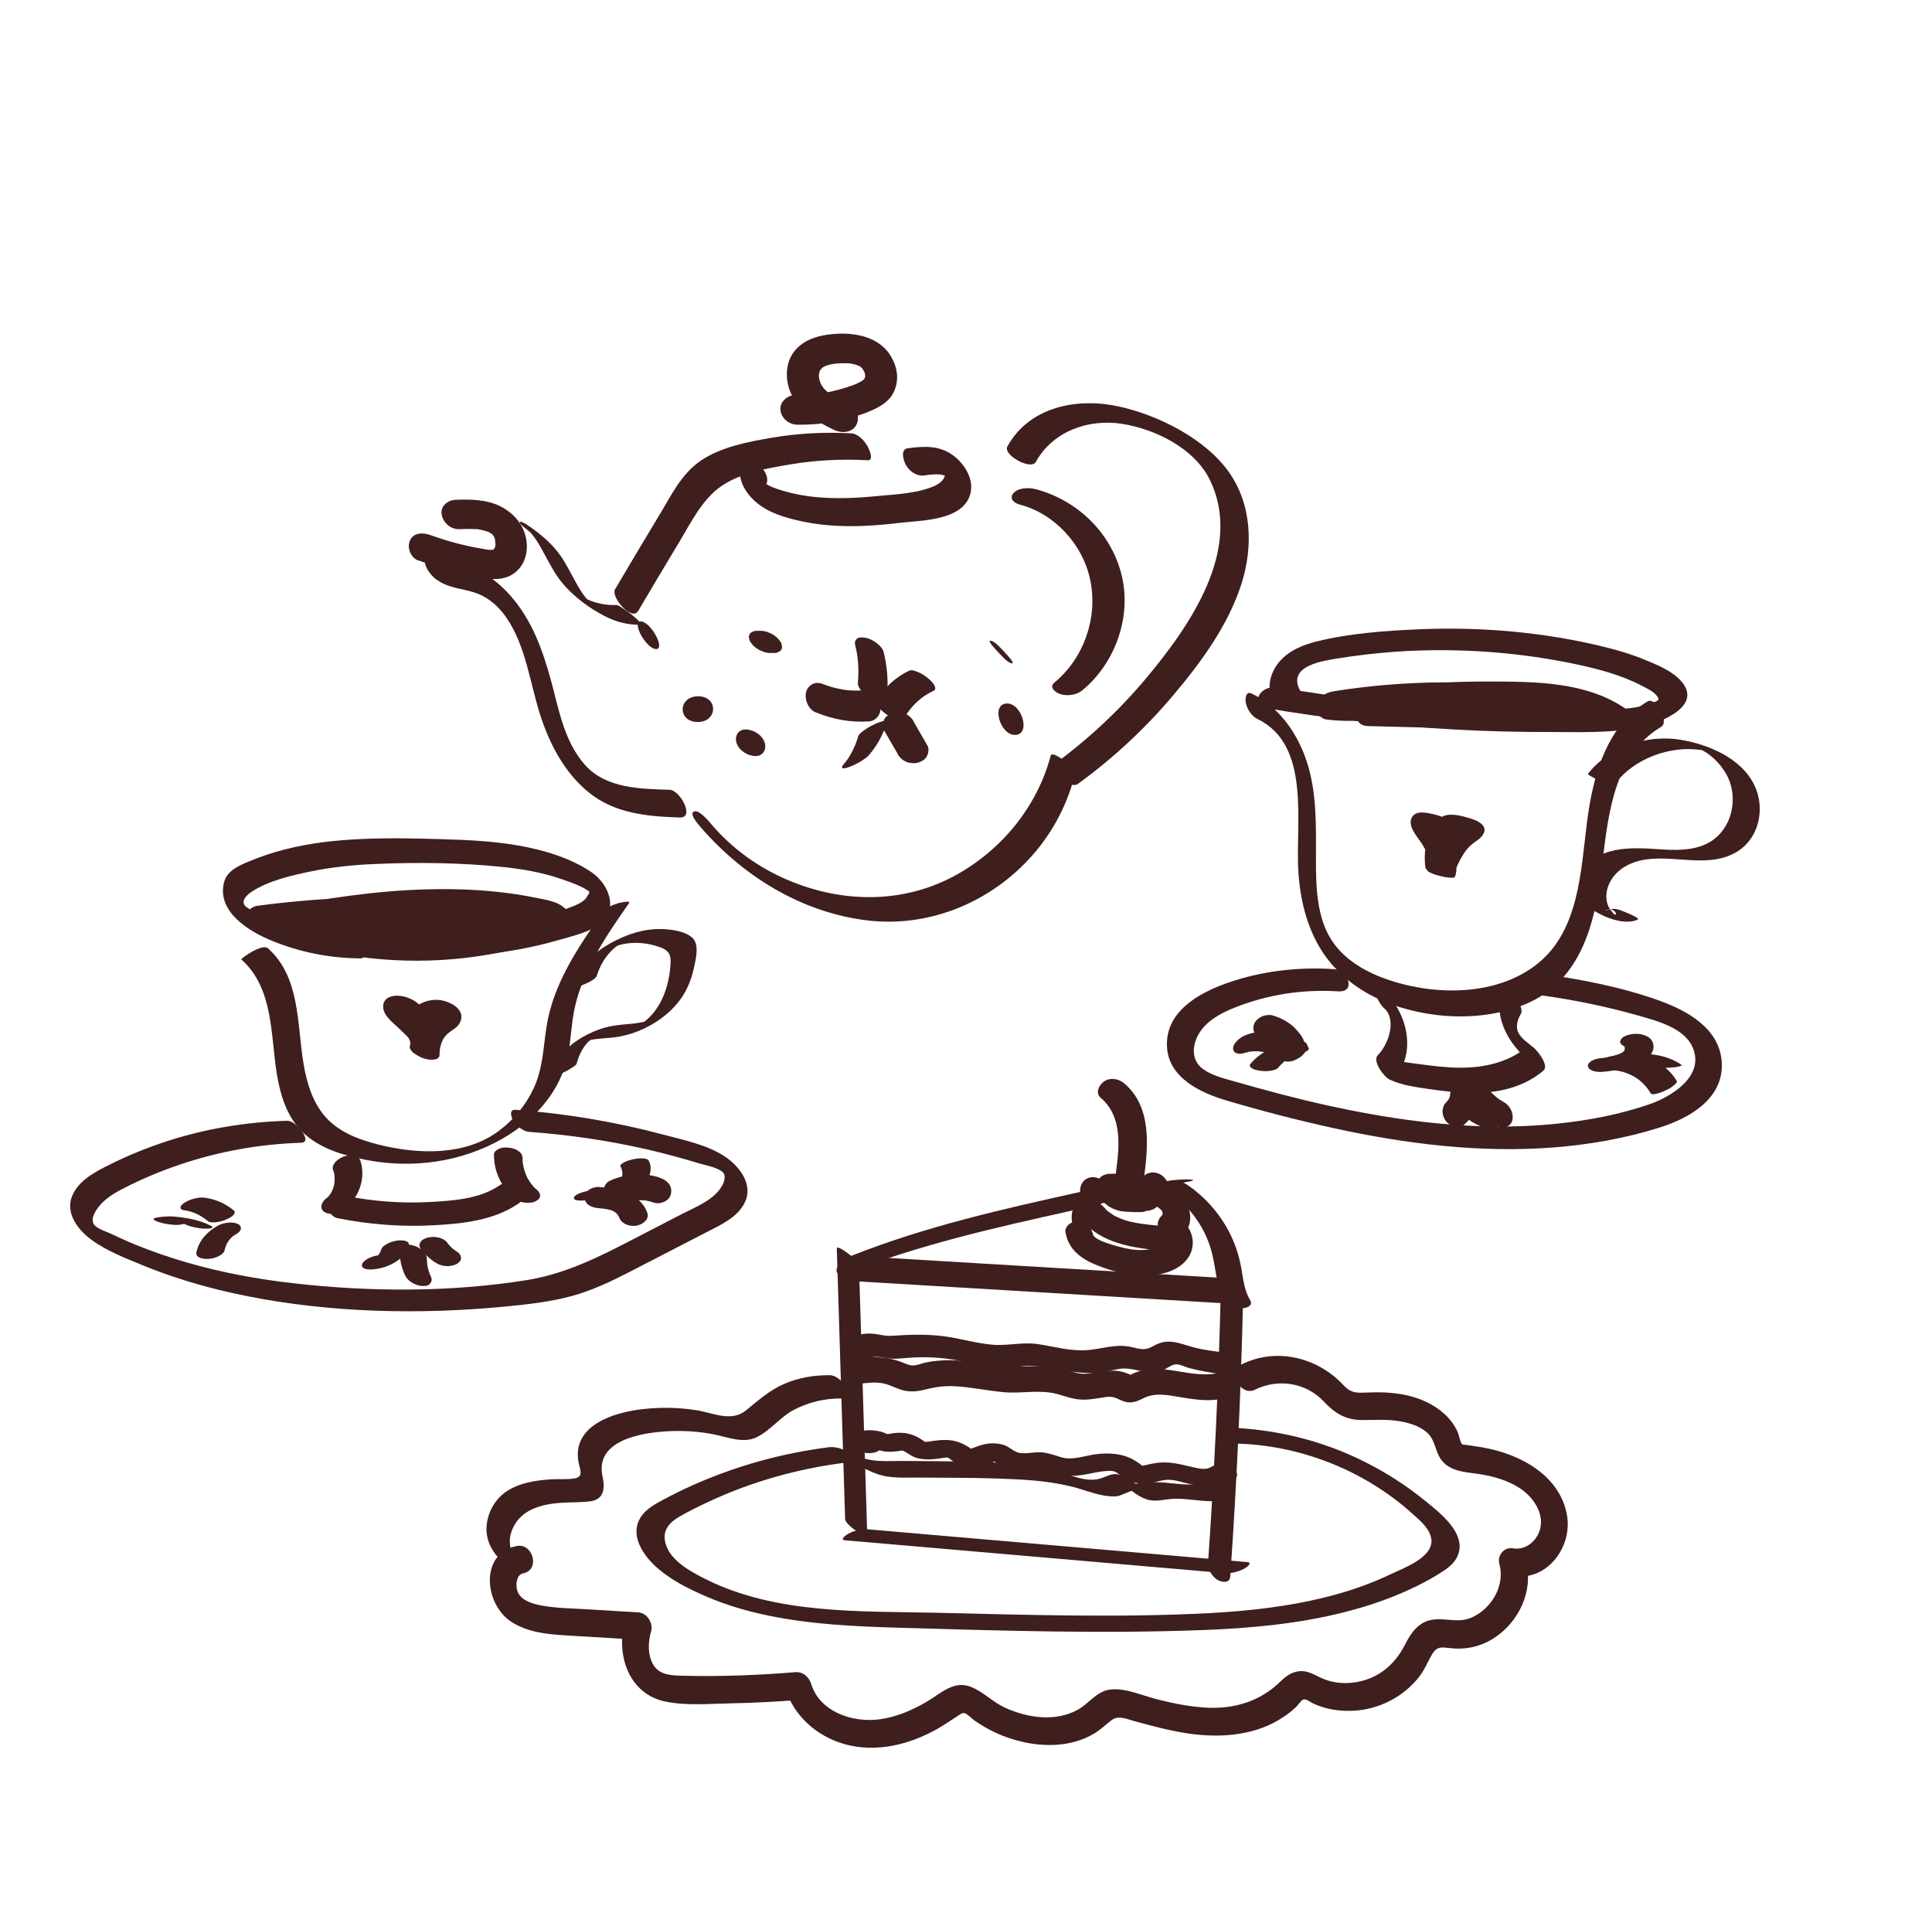 <?xml version="1.0" encoding="UTF-8"?>
<svg xmlns="http://www.w3.org/2000/svg" width="161" height="160" viewBox="0 0 161 160" fill="none">
  <path d="M28.985 77.763C27.132 77.75 25.298 77.455 23.535 76.891C22.715 76.628 21.901 76.301 21.131 75.903C20.913 75.788 20.445 75.602 20.337 75.352C20.157 74.942 20.644 74.512 20.939 74.32C22.356 73.378 24.273 72.942 25.914 72.602C27.664 72.243 29.446 72.064 31.228 71.987C34.741 71.833 38.357 71.871 41.857 72.23C43.543 72.403 45.229 72.698 46.832 73.256C47.601 73.525 48.55 73.839 49.191 74.346L49.274 74.397C49.172 74.147 49.108 74.173 49.082 74.461C48.973 74.564 48.909 74.762 48.806 74.878C48.524 75.179 48.108 75.371 47.729 75.519C43.8 77.083 39.325 77.653 35.12 77.628C34.575 77.628 34.857 78.513 34.978 78.756C35.203 79.205 35.645 79.711 36.19 79.711C38.575 79.731 40.96 79.525 43.3 79.09C44.377 78.891 45.441 78.641 46.492 78.34C47.543 78.038 48.736 77.763 49.691 77.205C51.653 76.057 50.851 73.717 49.268 72.653C47.505 71.467 45.306 70.82 43.235 70.454C41.165 70.089 39.056 69.98 36.953 69.922C34.69 69.852 32.421 69.8 30.158 69.903C27.895 70.006 25.843 70.236 23.753 70.769C22.747 71.025 21.766 71.352 20.805 71.749C19.926 72.115 18.913 72.525 18.663 73.538C18.061 75.987 20.785 77.615 22.651 78.378C25.01 79.346 27.491 79.833 30.042 79.852C30.587 79.852 30.305 78.968 30.183 78.724C29.959 78.275 29.517 77.769 28.972 77.769L28.985 77.763Z" fill="#3F1E1E"></path>
  <path d="M20.118 79.946C22.823 82.356 22.535 86.26 23.079 89.53C23.355 91.19 23.862 92.882 25.035 94.139C26.304 95.498 28.144 96.12 29.907 96.517C33.734 97.383 37.734 96.998 41.247 95.21C44.305 93.652 46.818 91.017 47.395 87.549C47.581 86.421 47.632 85.273 47.857 84.151C48.081 83.029 48.453 82.01 48.908 80.997C49.844 78.952 51.133 77.093 52.415 75.253C52.613 74.971 51.549 75.247 51.504 75.253C51.075 75.394 50.485 75.612 50.216 76.003C48.177 78.927 46.081 81.991 45.536 85.594C45.273 87.325 45.228 89.062 44.472 90.677C43.824 92.068 42.818 93.293 41.587 94.21C38.773 96.325 34.83 96.184 31.567 95.37C29.875 94.947 28.15 94.306 27.009 92.927C26.022 91.735 25.573 90.216 25.31 88.716C24.733 85.414 25.067 81.452 22.329 79.01C21.849 78.58 20.041 79.869 20.111 79.939L20.118 79.946Z" fill="#3F1E1E"></path>
  <path d="M48.051 88.635C48.153 88.231 48.301 87.847 48.506 87.488C48.615 87.302 48.737 87.122 48.871 86.956C48.98 86.821 49.205 86.693 49.282 86.545C49.403 86.321 48.98 86.808 48.935 86.712C48.935 86.712 49.205 86.648 49.237 86.641C49.48 86.59 49.73 86.564 49.98 86.539C50.512 86.487 51.044 86.468 51.57 86.372C53.493 86.039 55.487 84.898 56.66 83.321C57.231 82.551 57.603 81.654 57.808 80.718C57.962 80.013 58.314 78.711 57.712 78.147C57.109 77.583 56.013 77.448 55.237 77.41C54.231 77.365 53.237 77.564 52.295 77.923C50.275 78.705 48.301 80.077 47.628 82.231C47.538 82.513 48.429 82.122 48.499 82.09C48.801 81.955 49.628 81.647 49.743 81.276C49.968 80.545 50.339 79.865 50.865 79.308C51.064 79.096 51.282 78.91 51.525 78.743C51.435 78.808 51.359 78.801 51.583 78.743C51.782 78.692 51.98 78.647 52.186 78.615C53.032 78.487 53.916 78.577 54.737 78.833C55.07 78.936 55.442 79.058 55.673 79.34C55.942 79.679 55.891 80.154 55.859 80.551C55.731 82.167 55.135 83.904 53.872 84.987C53.84 85.013 53.577 85.186 53.583 85.205C53.57 85.129 54.006 85.058 53.666 85.135C53.211 85.237 52.756 85.289 52.288 85.327C51.423 85.398 50.589 85.507 49.775 85.827C48.038 86.507 46.416 87.68 45.942 89.565C45.871 89.847 46.73 89.456 46.813 89.424C47.096 89.295 47.371 89.154 47.628 88.981C47.749 88.898 48.019 88.757 48.057 88.609L48.051 88.635Z" fill="#3F1E1E"></path>
  <path d="M27.769 97.503C27.827 97.663 27.866 97.824 27.891 97.99L27.859 97.785C27.91 98.151 27.891 98.516 27.814 98.875L27.866 98.657C27.795 98.939 27.692 99.208 27.551 99.465L27.673 99.253C27.583 99.407 27.487 99.548 27.372 99.683C27.256 99.817 27.423 99.625 27.449 99.606C27.417 99.632 27.385 99.67 27.353 99.702C27.288 99.766 27.218 99.824 27.141 99.882C26.968 100.016 26.795 100.279 26.782 100.51C26.769 100.741 26.91 100.933 27.103 101.023C27.648 101.279 28.295 101.055 28.737 100.708C29.93 99.785 30.52 98.119 30.019 96.676C29.942 96.458 29.705 96.336 29.5 96.285C29.231 96.221 28.878 96.266 28.622 96.368C28.205 96.535 27.577 96.971 27.763 97.516L27.769 97.503Z" fill="#3F1E1E"></path>
  <path d="M28.152 101.501C30.806 102.027 33.472 102.232 36.171 102.084C38.582 101.956 41.178 101.674 43.217 100.27C44.467 99.411 42.659 98.052 41.614 98.77C39.934 99.924 37.639 100.052 35.665 100.155C33.415 100.264 31.133 100.097 28.921 99.661C28.363 99.552 27.652 99.642 27.402 100.245C27.184 100.777 27.613 101.398 28.158 101.507L28.152 101.501Z" fill="#3F1E1E"></path>
  <path d="M44.722 99.114C44.62 99.031 44.524 98.941 44.428 98.845L44.594 99.011C44.312 98.723 44.081 98.396 43.895 98.043L43.992 98.229C43.748 97.755 43.594 97.236 43.543 96.704L43.562 96.896C43.549 96.761 43.549 96.633 43.549 96.498C43.556 95.96 42.915 95.678 42.453 95.626C42.171 95.594 41.844 95.588 41.581 95.716C41.408 95.8 41.164 95.947 41.164 96.165C41.145 97.607 41.793 98.954 42.902 99.877C43.12 100.056 43.44 100.165 43.716 100.197C43.992 100.229 44.338 100.223 44.588 100.108C44.767 100.018 44.992 99.883 45.005 99.659C45.017 99.434 44.895 99.255 44.722 99.114Z" fill="#3F1E1E"></path>
  <path d="M23.942 93.381C20.538 93.477 17.16 94.028 13.923 95.08C12.288 95.612 10.692 96.259 9.16 97.022C7.961 97.618 6.557 98.33 6.012 99.644C5.416 101.074 6.512 102.49 7.621 103.298C8.922 104.247 10.531 104.862 12.006 105.465C15.192 106.766 18.538 107.645 21.923 108.241C29.026 109.484 36.392 109.51 43.546 108.709C45.348 108.51 47.149 108.215 48.861 107.6C50.572 106.984 52.149 106.138 53.746 105.311C55.425 104.446 57.105 103.574 58.791 102.708C59.983 102.093 61.458 101.458 62.073 100.176C62.791 98.689 61.624 97.17 60.419 96.368C58.925 95.375 56.97 94.984 55.258 94.528C51.233 93.458 47.117 92.772 42.963 92.464C42.418 92.426 42.585 93.028 42.751 93.323C43.001 93.759 43.559 94.266 44.091 94.304C47.328 94.541 50.559 95.003 53.726 95.721C55.271 96.073 56.803 96.484 58.316 96.945C58.868 97.112 59.746 97.253 60.201 97.638C60.541 97.926 60.361 98.484 60.143 98.849C59.464 99.984 58.002 100.548 56.887 101.119C55.438 101.869 53.989 102.612 52.547 103.362C49.745 104.811 47.027 106.157 43.88 106.657C37.552 107.67 30.892 107.645 24.532 106.927C21.487 106.587 18.474 106.029 15.532 105.176C14.102 104.76 12.692 104.273 11.313 103.715C10.634 103.439 9.967 103.138 9.313 102.824C8.929 102.638 8.102 102.394 7.839 102.029C7.448 101.478 8.134 100.606 8.486 100.247C9.031 99.689 9.704 99.311 10.397 98.958C11.884 98.202 13.429 97.554 15.012 97.022C18.263 95.926 21.654 95.317 25.084 95.214C26.122 95.182 24.68 93.362 23.955 93.381H23.942Z" fill="#3F1E1E"></path>
  <path d="M23.696 77.445C27.376 76.753 31.087 76.163 34.831 75.964C36.639 75.868 38.453 75.862 40.261 75.996C41.21 76.067 42.159 76.169 43.101 76.31C43.55 76.381 43.992 76.451 44.434 76.541C44.729 76.599 45.325 76.625 45.511 76.811L45.967 75.381C38.819 76.535 31.504 77.689 24.311 76.189L24.414 77.977C27.561 78.214 30.709 78.452 33.857 78.689C35.177 78.791 35.306 77.291 34.068 76.964C31.754 76.355 29.408 75.894 27.036 75.605L27.138 77.394C30.498 77.445 33.85 77.496 37.209 77.548C37.71 77.554 38.344 77.407 38.331 76.785C38.325 76.195 37.607 75.81 37.107 75.759C34.773 75.503 32.44 75.24 30.113 74.983L30.215 76.772C33.241 76.907 36.248 77.227 39.229 77.721C39.684 77.798 40.274 77.58 40.338 77.073C40.408 76.541 39.889 76.15 39.44 75.996C38.101 75.541 36.722 75.374 35.312 75.496C34.838 75.535 34.414 75.874 34.511 76.381C34.607 76.887 35.216 77.234 35.709 77.291C38.242 77.573 40.767 77.875 43.165 78.759L43.377 77.035C41.639 76.746 39.941 76.298 38.28 75.714L38.364 77.439C39.921 77.336 41.466 77.343 43.024 77.464L42.12 75.836C41.377 76.234 40.376 75.9 39.62 75.695C38.652 75.439 37.703 75.112 36.793 74.701L36.857 76.246C37.979 75.971 39.197 76.33 39.966 77.201L40.915 75.977C39.575 75.798 38.235 75.618 36.895 75.439L37.569 77.176C38.017 77.067 38.331 77.227 38.652 77.535L38.838 76.163C37.581 76.426 36.319 76.394 35.068 76.163C34.421 76.041 33.818 76.49 33.998 77.163C34.376 78.58 35.992 79.118 37.306 79.093C38.947 79.067 40.498 78.952 42.139 79.163L41.466 77.426C36.857 78.496 32.004 78.541 27.388 77.509L27.177 79.234C33.594 80.061 40.152 79.388 46.261 77.272L45.018 75.586C43.274 76.4 41.377 76.548 39.479 76.657C37.472 76.772 35.459 76.766 33.453 76.637C31.446 76.509 29.562 76.259 27.626 75.939C25.587 75.599 23.549 75.304 21.478 75.464L22.177 77.259C28.094 76.477 34.075 76.317 40.024 76.811C41.594 76.939 41.274 75.131 39.921 75.022C33.773 74.516 27.587 74.656 21.471 75.464C20.952 75.535 20.51 75.907 20.702 76.464C20.894 77.022 21.638 77.304 22.177 77.259C24.254 77.093 26.299 77.496 28.337 77.823C30.376 78.15 32.421 78.381 34.479 78.477C36.536 78.573 38.485 78.561 40.485 78.439C42.486 78.317 44.46 78.118 46.261 77.278C47.627 76.644 46.063 75.227 45.018 75.592C39.255 77.593 33.126 78.234 27.081 77.451C25.76 77.278 25.632 78.9 26.869 79.176C32.12 80.343 37.479 80.343 42.723 79.125C43.152 79.029 43.364 78.573 43.223 78.182C43.056 77.714 42.505 77.451 42.05 77.387C40.915 77.24 39.774 77.163 38.626 77.189C38.062 77.201 36.434 77.657 36.254 76.971L35.184 77.971C36.831 78.272 38.466 78.208 40.101 77.868C40.857 77.708 40.691 76.881 40.287 76.496C39.222 75.484 37.754 75.169 36.344 75.509C35.921 75.612 35.703 76.06 35.844 76.451C36.011 76.919 36.562 77.182 37.017 77.246C38.357 77.426 39.697 77.605 41.037 77.785C41.691 77.875 42.594 77.246 41.986 76.561C40.376 74.753 37.992 73.996 35.639 74.573C34.786 74.785 35.068 75.836 35.703 76.118C37.094 76.74 38.511 77.253 39.998 77.58C41.332 77.875 42.614 77.977 43.857 77.317C44.825 76.804 43.575 75.74 42.953 75.689C41.203 75.554 39.447 75.541 37.697 75.65C36.415 75.734 36.915 77.067 37.78 77.375C39.639 78.035 41.556 78.509 43.505 78.83C43.96 78.907 44.55 78.689 44.614 78.182C44.684 77.644 44.159 77.272 43.716 77.105C41.12 76.15 38.364 75.81 35.633 75.503L36.03 77.298C37.036 77.214 37.979 77.33 38.934 77.657L39.146 75.932C36.158 75.439 33.152 75.118 30.132 74.983C29.632 74.958 28.997 75.137 29.01 75.746C29.023 76.355 29.735 76.721 30.235 76.772C32.568 77.028 34.902 77.291 37.229 77.548L37.126 75.759C33.767 75.708 30.414 75.657 27.055 75.605C26.555 75.599 25.92 75.746 25.933 76.368C25.946 76.99 26.658 77.336 27.158 77.394C29.324 77.657 31.459 78.061 33.562 78.618L33.773 76.894C30.626 76.657 27.478 76.419 24.331 76.182C23.831 76.144 23.196 76.343 23.209 76.945C23.221 77.548 23.933 77.868 24.433 77.971C31.805 79.509 39.351 78.355 46.684 77.169C47.518 77.035 47.736 76.33 47.14 75.74C46.486 75.086 45.511 74.977 44.646 74.797C43.614 74.586 42.569 74.426 41.524 74.317C39.479 74.092 37.415 74.041 35.357 74.105C31.203 74.227 27.087 74.868 23.01 75.637C21.471 75.926 22.51 77.663 23.709 77.432L23.696 77.445Z" fill="#3F1E1E"></path>
  <path d="M14.984 102.041C15.08 102.022 15.183 101.997 15.285 101.984C15.324 101.984 15.375 101.984 15.414 101.965C15.298 101.977 15.273 101.977 15.33 101.971C15.35 101.971 15.375 101.971 15.394 101.971C15.439 101.971 15.484 101.971 15.523 101.971C15.555 101.971 15.58 101.971 15.612 101.971C15.446 101.971 15.401 101.971 15.478 101.971C15.523 101.971 15.58 101.984 15.632 101.977L15.433 101.965C15.433 101.965 15.491 101.965 15.516 101.971C15.715 101.99 15.176 101.92 15.369 101.952C15.561 101.984 15.048 101.881 15.228 101.926C15.465 101.977 15.048 101.875 15.138 101.9C15.176 101.913 15.253 101.92 15.285 101.939L15.132 101.888C15.132 101.888 15.189 101.907 15.215 101.913C15.253 101.926 15.298 101.945 15.337 101.958C15.362 101.971 15.388 101.977 15.414 101.99L15.317 101.945C15.369 101.965 15.426 101.997 15.471 102.022C15.683 102.131 15.933 102.195 16.164 102.247C16.459 102.311 16.779 102.362 17.08 102.368H17.324C17.433 102.368 17.542 102.356 17.645 102.317C17.753 102.24 17.645 102.157 17.555 102.118C16.773 101.721 15.907 101.529 15.042 101.413C14.362 101.323 13.651 101.317 12.977 101.465C12.888 101.484 12.747 101.516 12.83 101.625C12.913 101.734 13.24 101.824 13.349 101.856C13.644 101.939 13.952 101.997 14.26 102.029C14.49 102.048 14.753 102.086 14.984 102.035V102.041Z" fill="#3F1E1E"></path>
  <path d="M15.258 100.817C15.63 100.868 15.996 100.97 16.342 101.111L16.194 101.047C16.611 101.227 16.996 101.464 17.342 101.753C17.477 101.868 17.797 101.849 17.945 101.836C18.239 101.81 18.573 101.727 18.842 101.605C19.06 101.509 19.323 101.4 19.47 101.208C19.554 101.092 19.624 100.97 19.489 100.861C18.823 100.291 17.977 99.919 17.111 99.797C16.855 99.759 16.624 99.772 16.367 99.823C16.079 99.881 15.752 99.983 15.496 100.137L15.284 100.272C15.181 100.342 15.098 100.432 15.047 100.541V100.663C15.085 100.752 15.156 100.804 15.258 100.823V100.817Z" fill="#3F1E1E"></path>
  <path d="M18.704 104.208C18.762 103.946 18.858 103.702 18.986 103.465L18.896 103.625C19.031 103.394 19.191 103.183 19.39 103.003L19.23 103.157C19.358 103.035 19.499 102.926 19.653 102.837L19.428 102.971C19.48 102.939 19.537 102.907 19.589 102.881C19.755 102.792 20.005 102.631 20.063 102.426C20.114 102.247 20.018 102.08 19.858 101.997C19.633 101.875 19.351 101.843 19.101 101.862C18.794 101.881 18.48 101.952 18.204 102.093C17.332 102.548 16.582 103.337 16.37 104.324C16.261 104.824 16.986 104.914 17.332 104.888C17.64 104.869 17.96 104.805 18.23 104.657L18.454 104.523C18.569 104.439 18.653 104.337 18.71 104.208H18.704Z" fill="#3F1E1E"></path>
  <path d="M35.932 106.429C35.784 106.102 35.669 105.762 35.605 105.403L35.643 105.608C35.598 105.352 35.573 105.089 35.566 104.833C35.566 104.595 35.4 104.371 35.239 104.217C35.028 104.012 34.714 103.833 34.425 103.769C34.181 103.711 33.874 103.66 33.637 103.769C33.451 103.858 33.297 103.993 33.297 104.217C33.303 104.903 33.451 105.602 33.739 106.224C33.855 106.474 34.028 106.666 34.258 106.82C34.489 106.974 34.835 107.121 35.13 107.141C35.348 107.153 35.643 107.153 35.81 106.98C35.951 106.833 36.021 106.628 35.932 106.429Z" fill="#3F1E1E"></path>
  <path d="M30.859 105.773C31.698 105.747 32.532 105.478 33.211 104.972C33.609 104.677 33.936 104.254 34.077 103.773C34.128 103.6 34 103.478 33.852 103.414C33.743 103.369 33.628 103.35 33.513 103.35C33.371 103.337 33.23 103.337 33.096 103.363C32.795 103.414 32.48 103.497 32.218 103.657C32.044 103.76 31.827 103.901 31.769 104.106C31.737 104.222 31.692 104.337 31.634 104.44L31.718 104.286C31.634 104.433 31.538 104.561 31.416 104.683L31.57 104.529C31.487 104.606 31.404 104.683 31.307 104.747L31.519 104.606C31.448 104.651 31.378 104.696 31.301 104.728L31.564 104.6C31.493 104.632 31.423 104.658 31.352 104.683L31.654 104.581C31.596 104.6 31.538 104.613 31.48 104.625L31.794 104.561C31.73 104.574 31.66 104.587 31.596 104.593L31.884 104.568C31.884 104.568 31.827 104.568 31.794 104.568C31.487 104.574 31.173 104.645 30.884 104.76C30.75 104.811 30.628 104.875 30.512 104.959C30.41 105.016 30.326 105.093 30.25 105.183C30.166 105.311 30.096 105.484 30.237 105.606C30.397 105.747 30.653 105.773 30.852 105.767L30.859 105.773Z" fill="#3F1E1E"></path>
  <path d="M38.101 104.296C37.928 104.193 37.761 104.071 37.607 103.937L37.787 104.091C37.575 103.905 37.383 103.7 37.216 103.469C37.133 103.373 37.03 103.302 36.915 103.251C36.793 103.174 36.658 103.129 36.511 103.103C36.351 103.065 36.19 103.052 36.03 103.065C35.876 103.065 35.729 103.084 35.581 103.129L35.331 103.232C35.19 103.302 35.081 103.398 35.004 103.533L34.953 103.725C34.953 103.866 34.998 103.994 35.101 104.097C35.242 104.296 35.408 104.482 35.588 104.648C35.825 104.866 36.069 105.065 36.344 105.232C36.601 105.386 36.883 105.469 37.184 105.488C37.344 105.501 37.498 105.488 37.652 105.45C37.793 105.43 37.921 105.386 38.043 105.321C38.216 105.219 38.428 105.059 38.421 104.828L38.389 104.635C38.325 104.494 38.229 104.385 38.094 104.302L38.101 104.296Z" fill="#3F1E1E"></path>
  <path d="M55.027 98.135C53.668 97.667 52.149 97.782 50.848 98.365C50.309 98.609 50.117 99.34 50.463 99.821C50.841 100.34 51.521 100.519 52.104 100.257C52.226 100.199 52.348 100.154 52.476 100.109L52.2 100.205C52.527 100.096 52.861 100.019 53.2 99.987L52.893 100.019C53.252 99.987 53.611 99.994 53.97 100.039L53.649 99.994C53.931 100.039 54.207 100.103 54.476 100.199C55.014 100.385 55.784 100.071 55.912 99.481C55.97 99.205 55.938 98.904 55.765 98.667C55.572 98.404 55.329 98.25 55.021 98.147L55.027 98.135Z" fill="#3F1E1E"></path>
  <path d="M51.708 97.169C51.862 97.464 51.9 97.791 51.83 98.118L51.855 98.016C51.823 98.157 51.772 98.291 51.695 98.419C51.657 98.484 51.618 98.541 51.567 98.599C51.637 98.516 51.471 98.676 51.451 98.689C51.381 98.74 51.387 98.74 51.471 98.689C51.432 98.708 51.4 98.727 51.362 98.746C51.266 98.791 51.285 98.785 51.419 98.721C51.381 98.74 51.342 98.753 51.304 98.766C51.266 98.778 51.227 98.798 51.188 98.811C51.08 98.849 51.112 98.836 51.285 98.778C51.208 98.785 51.112 98.83 51.041 98.856C50.868 98.907 50.676 98.939 50.509 99.003C50.701 98.958 50.733 98.952 50.605 98.977C50.56 98.99 50.509 98.996 50.464 99.009C50.368 99.028 50.272 99.048 50.176 99.067C50.08 99.086 49.977 99.093 49.887 99.118C50.08 99.086 50.112 99.086 49.983 99.106C49.932 99.112 49.887 99.118 49.836 99.125C49.644 99.15 49.445 99.17 49.246 99.189C48.951 99.214 48.618 99.298 48.342 99.407C48.208 99.458 47.919 99.58 47.842 99.734C47.663 100.112 48.644 100.022 48.752 100.016C49.406 99.958 50.067 99.862 50.708 99.715C51.387 99.561 52.093 99.388 52.733 99.112C53.259 98.888 53.836 98.573 54.08 98.022C54.266 97.605 54.279 97.118 54.06 96.708C53.984 96.56 53.81 96.541 53.663 96.522C53.387 96.49 53.073 96.522 52.81 96.58C52.548 96.637 52.24 96.708 51.996 96.849C51.919 96.894 51.637 97.048 51.701 97.176L51.708 97.169Z" fill="#3F1E1E"></path>
  <path d="M53.935 101.034C53.685 100.291 53.05 99.74 52.358 99.413C51.595 99.047 50.742 98.97 49.915 98.9C49.646 98.874 49.281 98.983 49.063 99.143C48.877 99.278 48.691 99.522 48.704 99.765C48.717 100.009 48.838 100.246 49.044 100.393C49.3 100.573 49.582 100.637 49.89 100.663C50.063 100.675 50.236 100.695 50.409 100.714L50.088 100.675C50.415 100.714 50.742 100.772 51.056 100.868L50.768 100.772C50.96 100.836 51.14 100.913 51.313 101.015L51.069 100.874C51.217 100.964 51.358 101.067 51.48 101.188L51.294 101.009C51.416 101.131 51.518 101.259 51.608 101.413L51.492 101.201C51.537 101.291 51.582 101.381 51.614 101.47C51.697 101.714 51.935 101.906 52.159 102.009C52.428 102.131 52.8 102.176 53.082 102.111C53.569 102.002 54.134 101.618 53.941 101.034H53.935Z" fill="#3F1E1E"></path>
  <path d="M36.451 87.861C36.746 87.002 36.034 86.272 35.47 85.733C35.181 85.457 34.887 85.182 34.598 84.906C34.534 84.842 34.464 84.784 34.399 84.72C34.367 84.688 34.342 84.656 34.31 84.624C34.38 84.714 34.386 84.72 34.329 84.643C34.303 84.611 34.284 84.573 34.258 84.534C34.284 84.605 34.284 84.605 34.258 84.534C34.245 84.464 34.233 84.4 34.226 84.329V84.489C34.226 84.361 34.252 84.258 34.322 84.156L34.233 84.291C34.233 84.291 34.284 84.239 34.303 84.22C34.278 84.265 34.194 84.246 34.29 84.233C33.874 84.303 33.386 84.207 33.066 83.919C33.175 84.015 33.053 83.893 33.053 83.893C33.053 83.893 33.117 83.989 33.124 84.002C33.175 84.085 33.22 84.169 33.265 84.258C33.309 84.348 33.348 84.432 33.386 84.521C33.386 84.534 33.444 84.65 33.425 84.605C33.406 84.56 33.457 84.682 33.457 84.688C33.534 84.88 33.604 85.079 33.675 85.278C33.829 85.733 34.367 85.97 34.797 86.085C35.111 86.169 35.81 86.284 35.964 85.874C36.028 85.695 36.117 85.521 36.226 85.361L36.137 85.496C36.246 85.335 36.367 85.188 36.515 85.06C36.585 84.996 36.662 84.932 36.739 84.874C36.784 84.842 36.835 84.81 36.88 84.778C36.797 84.829 36.835 84.803 36.9 84.778C36.983 84.733 37.073 84.694 37.162 84.662C37.207 84.643 37.252 84.63 37.297 84.618C37.444 84.573 37.182 84.63 37.284 84.618C37.355 84.618 37.496 84.618 37.246 84.611L36.214 84.194C36.13 84.085 36.111 84.06 36.143 84.118C36.175 84.175 36.13 83.983 36.13 84.098C36.13 84.143 36.143 84.194 36.143 84.246V84.085C36.143 84.239 36.092 84.38 36.008 84.508L36.098 84.374C35.912 84.624 35.637 84.765 35.387 84.944C35.124 85.13 34.931 85.368 34.758 85.637C34.419 86.169 34.31 86.784 34.335 87.412C34.342 87.605 34.624 87.823 34.752 87.913C34.995 88.079 35.322 88.207 35.611 88.259C35.957 88.317 36.65 88.361 36.63 87.849C36.63 87.746 36.63 87.65 36.63 87.547V87.707C36.656 87.24 36.784 86.791 37.041 86.4L36.951 86.534C37.111 86.297 37.31 86.105 37.541 85.938C37.771 85.771 38.028 85.63 38.201 85.4C38.387 85.156 38.496 84.848 38.432 84.534C38.316 84.008 37.791 83.681 37.335 83.502C36.438 83.143 35.515 83.29 34.726 83.803C34.252 84.118 33.88 84.605 33.681 85.137L35.97 85.727C35.842 85.342 35.688 84.964 35.521 84.592C35.355 84.22 35.181 83.906 34.887 83.65C34.342 83.175 33.502 82.867 32.771 82.983C32.374 83.047 31.995 83.284 31.938 83.714C31.841 84.534 32.636 85.105 33.162 85.605C33.431 85.861 33.707 86.111 33.963 86.38C34.117 86.534 33.88 86.246 34.002 86.425C34.053 86.502 34.105 86.573 34.143 86.656C34.079 86.534 34.169 86.759 34.181 86.791C34.201 86.874 34.201 86.957 34.201 87.047V86.887C34.201 86.977 34.181 87.054 34.156 87.137C34.092 87.316 34.245 87.522 34.361 87.637C34.553 87.829 34.855 87.983 35.117 88.06C35.38 88.137 35.694 88.214 35.976 88.163C36.156 88.13 36.374 88.079 36.438 87.887L36.451 87.861Z" fill="#3F1E1E"></path>
  <path d="M104.778 59.896C109.317 62.089 107.919 68.672 108.201 72.692C108.374 75.141 108.977 77.59 110.419 79.622C111.605 81.289 113.278 82.545 115.144 83.353C118.881 84.975 123.811 85.231 127.542 83.475C131.69 81.519 132.876 77.032 133.414 72.846C133.953 68.66 134.222 63.044 138.434 60.556C139.139 60.14 137.985 58.031 137.299 58.441C133.793 60.512 132.722 64.794 132.241 68.563C131.735 72.564 131.587 77.474 128.19 80.244C124.792 83.013 119.644 82.962 115.759 81.66C113.945 81.051 112.131 80.058 111.035 78.436C109.701 76.461 109.663 73.846 109.663 71.551C109.663 68.781 109.759 65.986 108.855 63.326C108.067 61.012 106.547 58.87 104.31 57.787C103.804 57.544 103.759 58.23 103.816 58.544C103.919 59.069 104.284 59.659 104.778 59.896Z" fill="#3F1E1E"></path>
  <path d="M105.38 58.976C110.605 59.867 115.874 60.483 121.163 60.778C123.817 60.925 126.471 60.996 129.125 60.989C131.606 60.989 134.234 61.105 136.67 60.592C138.241 60.265 142.055 58.848 140.036 56.681C139.279 55.874 138.113 55.399 137.113 54.989C136.029 54.54 134.914 54.194 133.773 53.918C128.721 52.668 123.426 52.207 118.233 52.431C115.419 52.553 112.489 52.764 109.746 53.438C108.547 53.732 107.348 54.226 106.553 55.207C105.854 56.072 105.527 57.303 106.072 58.329C106.617 59.355 108.855 58.483 108.329 57.508C107.226 55.444 110.342 55.034 111.63 54.835C113.759 54.502 115.9 54.284 118.054 54.207C122.464 54.053 126.894 54.412 131.208 55.316C133.138 55.72 135.087 56.226 136.843 57.149C137.234 57.354 137.715 57.566 138.01 57.906C138.376 58.322 138.183 58.367 137.735 58.547C136.799 58.919 135.766 59.034 134.773 59.098C130.42 59.38 125.997 59.233 121.65 58.983C116.599 58.694 111.56 58.124 106.566 57.271C105.989 57.175 105.309 57.335 104.97 57.855C104.694 58.271 104.816 58.887 105.38 58.983V58.976Z" fill="#3F1E1E"></path>
  <path d="M134.325 75.738C134.101 75.841 133.831 75.809 133.62 75.899C134.786 75.418 134.831 76.591 134.434 76.085C134.344 75.969 134.235 75.867 134.152 75.738C133.825 75.219 133.793 74.585 133.96 74.007C134.338 72.719 135.511 71.95 136.767 71.68C139.332 71.129 142.165 72.379 144.588 71.059C146.582 69.969 147.153 67.379 146.191 65.404C145.108 63.173 142.396 62.032 140.082 61.641C137.293 61.167 134.056 62.206 132.312 64.501C132.286 64.533 134.286 65.693 134.575 65.308C136.178 63.206 139.12 62.116 141.716 62.481C142.191 62.545 141.883 62.52 141.755 62.462C141.864 62.513 141.973 62.571 142.075 62.635C142.325 62.782 142.556 62.962 142.774 63.154C143.216 63.552 143.595 64.026 143.883 64.545C144.402 65.501 144.524 66.635 144.261 67.693C143.979 68.828 143.249 69.821 142.178 70.321C140.954 70.892 139.569 70.847 138.255 70.757C136.03 70.603 132.844 70.405 131.799 72.918C131.331 74.046 131.716 75.168 132.729 75.815C133.684 76.424 135.338 77.123 136.466 76.623C136.697 76.52 135.819 76.155 135.748 76.129C135.453 76.008 134.652 75.604 134.312 75.758L134.325 75.738Z" fill="#3F1E1E"></path>
  <path d="M115.393 84.041C116.406 85.035 115.675 87.054 114.822 87.913C114.328 88.407 115.341 89.734 115.796 89.945C116.835 90.426 117.957 90.573 119.072 90.734C120.29 90.907 121.521 91.067 122.752 91.067C124.842 91.067 126.989 90.593 128.611 89.208C129.118 88.778 128.143 87.567 127.81 87.291C127.387 86.939 126.797 86.554 126.534 86.054C126.271 85.554 126.477 84.9 126.746 84.458C127.086 83.906 125.682 82.041 125.336 82.599C124.701 83.624 124.97 84.926 125.464 85.951C126.073 87.221 127.086 88.182 128.15 89.067L127.348 87.15C125.778 88.49 123.759 88.958 121.733 88.958C120.579 88.958 119.438 88.817 118.297 88.663C117.156 88.509 116.091 88.407 115.078 87.939L116.053 89.971C118.111 87.894 117.322 84.496 115.399 82.611C115.175 82.387 114.732 82.054 114.655 82.56C114.585 83.028 115.066 83.746 115.373 84.047L115.393 84.041Z" fill="#3F1E1E"></path>
  <path d="M111.157 80.746C108.137 80.547 105.105 80.906 102.24 81.912C99.893 82.739 97.13 84.284 97.246 87.162C97.348 89.804 100.047 91.054 102.24 91.701C105.195 92.573 108.189 93.349 111.202 94.009C117.17 95.311 123.318 96.073 129.427 95.605C132.427 95.375 135.427 94.849 138.299 93.945C140.729 93.182 143.556 91.599 143.486 88.669C143.415 85.739 140.633 84.22 138.306 83.38C135.107 82.22 131.632 81.573 128.267 81.098C127.76 81.028 127.254 81.316 127.324 81.874C127.395 82.431 128.081 82.874 128.6 82.951C131.267 83.329 133.902 83.868 136.492 84.605C138.043 85.047 140.357 85.624 141.062 87.284C142.075 89.675 139.274 91.381 137.421 92.015C134.979 92.855 132.408 93.342 129.844 93.612C124.683 94.163 119.478 93.746 114.381 92.849C111.824 92.4 109.291 91.829 106.785 91.176C105.49 90.836 104.195 90.483 102.906 90.111C102.009 89.855 101.022 89.624 100.252 89.073C99.278 88.374 99.329 87.143 99.874 86.182C100.502 85.073 101.682 84.438 102.829 83.976C105.567 82.874 108.548 82.406 111.49 82.598C113.061 82.701 112.33 80.822 111.15 80.746H111.157Z" fill="#3F1E1E"></path>
  <path d="M110.564 59.386C114.629 58.642 118.751 58.225 122.886 58.193C126.328 58.167 130.508 57.943 133.482 59.988L134.079 58.905C130.905 59.526 127.642 59.456 124.424 59.379C121.206 59.302 117.808 59.212 114.5 59.129L114.654 60.437C117.295 59.847 119.994 59.597 122.7 59.668L122.86 58.296C121.501 58.507 120.161 58.565 118.789 58.475L118.943 59.783C120.834 59.405 122.796 59.341 124.706 59.578L125.161 58.244C124.039 58.462 122.975 58.469 121.853 58.232L121.712 59.507C123.738 59.046 125.841 58.937 127.905 59.187L128.046 57.911C126.181 58.315 124.264 58.347 122.385 58.039L122.244 59.315C124.86 58.789 127.559 59.245 129.95 60.386L130.655 59.129C128.7 59.296 126.745 59.27 124.796 59.091L125.225 60.296C127.495 59.187 129.956 59.014 132.38 59.712L132.014 58.674C131.553 59.039 131.187 58.815 130.79 58.43L130.7 59.276C129.905 59.091 129.636 59.187 129.886 59.552L131.258 58.546C127.347 58.321 123.43 58.097 119.52 57.873C117.763 57.77 115.981 57.578 114.225 57.603C112.648 57.629 111.141 57.943 109.974 59.065C109.571 59.45 110.154 59.898 110.513 59.943C112.782 60.238 115.007 59.93 117.238 59.507C119.308 59.116 121.526 58.552 123.642 58.937C124.7 59.129 125.642 59.796 126.738 59.526C127.694 59.296 128.373 58.289 127.424 57.559C126.578 56.911 125.072 57.026 124.059 56.962C122.732 56.879 121.398 56.84 120.065 56.853C117.084 56.879 114.116 57.123 111.173 57.59C110.782 57.655 109.994 57.873 110.058 58.411C110.122 58.95 110.955 59.007 111.334 58.95C113.757 58.559 116.206 58.309 118.661 58.251C119.892 58.219 121.123 58.232 122.353 58.283C122.918 58.309 123.482 58.341 124.039 58.379C124.283 58.398 125.45 58.636 125.604 58.501L126.424 58.2C126.732 58.238 126.732 58.212 126.418 58.11C126.258 58.046 126.097 57.988 125.937 57.937C125.616 57.828 125.29 57.738 124.956 57.667C124.373 57.539 123.77 57.475 123.18 57.443C121.879 57.379 120.571 57.526 119.296 57.738C116.77 58.155 114.161 58.956 111.584 58.623L112.122 59.501C112.968 58.693 114.513 58.995 115.558 59.052C117.251 59.148 118.943 59.245 120.635 59.341C124.02 59.533 127.405 59.732 130.783 59.924C131.258 59.95 132.521 59.642 132.155 58.917C131.553 57.732 129.854 57.93 128.905 58.514C128.559 58.732 128.546 59.097 128.815 59.36C130.117 60.636 132.444 60.533 133.822 59.437C134.386 58.988 134.002 58.559 133.457 58.398C130.296 57.488 126.841 57.821 123.892 59.264C122.956 59.719 123.533 60.398 124.322 60.469C126.488 60.668 128.655 60.661 130.822 60.475C131.457 60.424 132.489 59.68 131.527 59.219C128.373 57.706 124.866 57.385 121.456 58.071C120.661 58.232 120.334 59.18 121.315 59.347C123.834 59.757 126.341 59.68 128.835 59.136C129.597 58.969 129.989 57.988 128.976 57.86C126.264 57.526 123.591 57.655 120.924 58.257C120.11 58.443 119.821 59.328 120.783 59.533C122.283 59.853 123.809 59.879 125.315 59.584C125.668 59.514 126.296 59.379 126.405 58.95C126.508 58.565 126.11 58.289 125.764 58.251C123.2 57.93 120.674 58.026 118.142 58.533C117.821 58.597 117.295 58.892 117.34 59.289C117.392 59.706 117.962 59.815 118.295 59.841C119.873 59.95 121.45 59.879 123.007 59.636C123.392 59.578 124.065 59.392 124.11 58.911C124.155 58.43 123.533 58.276 123.168 58.27C120.026 58.187 116.917 58.501 113.853 59.187C112.77 59.43 112.936 60.469 114.007 60.495C117.52 60.584 121.033 60.681 124.546 60.757C128.059 60.834 131.444 60.789 134.848 60.116C135.252 60.039 136.04 59.45 135.444 59.033C132.149 56.77 127.822 56.789 123.975 56.783C119.417 56.776 114.866 57.18 110.385 58.001C109.994 58.071 109.205 58.276 109.269 58.821C109.327 59.328 110.167 59.424 110.545 59.36L110.564 59.386Z" fill="#3F1E1E"></path>
  <path d="M121.243 73.043C121.506 72.415 121.32 71.722 121.012 71.145C120.846 70.838 120.641 70.549 120.448 70.254C120.256 69.96 120.025 69.665 119.935 69.325C119.865 69.062 119.878 68.729 120.089 68.523C120.141 68.472 120.205 68.459 120.262 68.421L118.538 68.011C118.487 67.966 118.487 67.966 118.532 68.011C118.583 68.088 118.64 68.152 118.685 68.235C118.788 68.434 118.852 68.645 118.942 68.844C119.051 69.081 119.185 69.248 119.384 69.408C119.532 69.524 119.743 69.581 119.916 69.639C120.16 69.722 120.416 69.793 120.673 69.838C120.839 69.87 121.487 70.03 121.583 69.825C121.718 69.549 121.852 69.267 122.045 69.023C122.147 68.895 122.262 68.793 122.404 68.709C122.455 68.677 122.506 68.658 122.564 68.639C122.641 68.613 122.583 68.665 122.647 68.626C122.243 68.632 121.846 68.549 121.455 68.382C121.192 68.248 121.121 68.216 121.243 68.293C121.205 68.222 121.269 68.325 121.288 68.344C121.346 68.421 121.378 68.498 121.378 68.594C121.384 68.882 121.186 69.107 120.974 69.274C120.737 69.46 120.487 69.62 120.262 69.825C120.038 70.03 119.826 70.28 119.653 70.543C119.288 71.088 119.032 71.697 118.788 72.299L121.121 72.87C120.961 71.716 121.141 70.549 121.653 69.504C121.756 69.299 120.66 69.011 120.544 68.985C120.269 68.921 119.987 68.857 119.705 68.85C119.602 68.85 119.378 68.818 119.32 68.934C118.807 69.979 118.621 71.145 118.788 72.299C118.807 72.428 118.999 72.504 119.089 72.549C119.339 72.671 119.628 72.754 119.897 72.819C120.166 72.883 120.455 72.947 120.737 72.953C120.833 72.953 121.07 72.985 121.121 72.87C121.359 72.299 121.596 71.729 121.929 71.203C122.089 70.947 122.275 70.703 122.493 70.492C122.711 70.28 122.942 70.139 123.173 69.966C123.564 69.665 123.961 69.158 123.519 68.709C123.218 68.402 122.756 68.254 122.359 68.139C121.814 67.979 121.179 67.818 120.609 67.902C119.897 68.011 119.532 68.652 119.249 69.254L121.455 69.671C121.532 69.735 121.403 69.6 121.391 69.581C121.352 69.53 121.314 69.472 121.288 69.415C121.23 69.306 121.186 69.197 121.141 69.081C121.051 68.863 120.974 68.62 120.814 68.44C120.634 68.248 120.384 68.139 120.147 68.049C119.73 67.889 119.288 67.786 118.846 67.722C118.403 67.658 117.897 67.665 117.653 68.107C117.275 68.799 118.083 69.684 118.435 70.216C118.878 70.883 119.256 71.671 118.923 72.472C118.884 72.569 119.211 72.716 119.224 72.722C119.474 72.844 119.762 72.928 120.032 72.992C120.301 73.056 120.589 73.12 120.871 73.126C120.968 73.126 121.205 73.158 121.256 73.043H121.243Z" fill="#3F1E1E"></path>
  <path d="M103.611 87.75C103.655 87.737 104.117 87.634 104.117 87.622C103.963 87.647 103.944 87.647 104.053 87.634C104.098 87.634 104.136 87.622 104.181 87.615C104.271 87.602 104.354 87.596 104.444 87.596C104.534 87.596 104.617 87.59 104.707 87.59C104.758 87.59 104.963 87.59 104.739 87.59C104.912 87.59 105.091 87.622 105.258 87.647C105.425 87.673 105.598 87.711 105.771 87.763C105.835 87.782 105.899 87.801 105.957 87.82C106.04 87.846 106.04 87.846 105.957 87.82C105.995 87.833 106.04 87.852 106.079 87.865C106.406 88 106.707 88.166 106.995 88.372C107.169 88.493 107.483 88.455 107.669 88.404C107.951 88.333 108.271 88.16 108.489 87.968C108.765 87.718 109.22 87.16 108.771 86.846C107.419 85.891 105.611 85.679 104.04 86.16C103.739 86.25 103.457 86.391 103.22 86.596C103.046 86.743 102.816 86.993 102.771 87.231C102.668 87.75 103.194 87.878 103.611 87.756V87.75Z" fill="#3F1E1E"></path>
  <path d="M105.242 86.553C105.312 86.572 105.389 86.597 105.46 86.617L105.191 86.52C105.434 86.604 105.658 86.719 105.87 86.86L105.639 86.706C105.876 86.867 106.088 87.053 106.274 87.27L106.101 87.065C106.223 87.213 106.332 87.367 106.421 87.527C106.556 87.758 106.844 87.918 107.094 87.976C107.383 88.04 107.761 88.001 108.018 87.86C108.274 87.719 108.518 87.533 108.614 87.258C108.71 86.982 108.697 86.739 108.556 86.488C108.415 86.238 108.236 86.02 108.043 85.802C107.909 85.649 107.755 85.501 107.588 85.373C107.114 85.008 106.607 84.758 106.03 84.597C105.876 84.559 105.723 84.552 105.569 84.585C105.408 84.591 105.255 84.636 105.107 84.713C104.87 84.828 104.601 85.059 104.511 85.315C104.421 85.572 104.408 85.854 104.569 86.085C104.729 86.315 104.96 86.456 105.242 86.533V86.553Z" fill="#3F1E1E"></path>
  <path d="M106.501 88.976C106.694 88.739 106.918 88.527 107.155 88.335L107.033 88.431C107.296 88.226 107.578 88.053 107.88 87.912C107.918 87.892 107.95 87.879 107.989 87.86C108.13 87.796 107.803 87.931 107.944 87.879C108.021 87.854 108.091 87.822 108.168 87.796C108.245 87.77 108.322 87.751 108.399 87.726C108.604 87.668 108.245 87.758 108.328 87.738C108.373 87.732 108.418 87.719 108.463 87.713C108.617 87.681 108.918 87.623 109.027 87.476C109.123 87.341 109.04 87.219 108.918 87.142C108.713 87.008 108.444 86.95 108.207 86.918C107.899 86.879 107.585 86.873 107.277 86.931C106.091 87.155 104.976 87.713 104.194 88.655C104.085 88.783 104.194 88.912 104.303 88.989C104.488 89.123 104.796 89.181 105.014 89.213C105.322 89.251 105.636 89.264 105.944 89.2C106.13 89.162 106.373 89.123 106.508 88.963L106.501 88.976Z" fill="#3F1E1E"></path>
  <path d="M135.638 87.263L135.458 87.212C135.516 87.237 135.503 87.231 135.42 87.192C135.285 87.128 135.368 87.173 135.401 87.199L135.272 87.071C135.336 87.135 135.381 87.212 135.413 87.302L135.362 87.154C135.401 87.269 135.407 87.385 135.388 87.507L135.42 87.353C135.394 87.475 135.343 87.571 135.266 87.667L135.375 87.519C135.336 87.564 135.298 87.609 135.253 87.648C135.183 87.712 135.112 87.712 135.292 87.628C135.202 87.673 135.106 87.731 135.016 87.782C135.183 87.705 135.221 87.692 135.131 87.731C135.106 87.744 135.074 87.757 135.048 87.763C134.997 87.782 134.945 87.808 134.894 87.827C134.772 87.872 134.65 87.917 134.522 87.955C134.471 87.975 134.413 87.987 134.362 88.007C134.253 88.039 134.291 88.026 134.484 87.975C134.445 87.987 134.413 87.994 134.375 88C134.247 88.032 134.118 88.064 133.99 88.084C133.862 88.103 133.727 88.154 133.606 88.148L133.811 88.122C133.772 88.122 133.734 88.129 133.702 88.135C133.625 88.141 133.554 88.148 133.477 88.154C133.202 88.18 132.888 88.237 132.644 88.385C132.516 88.462 132.291 88.635 132.323 88.814C132.4 89.295 133.214 89.334 133.567 89.302C134.138 89.257 134.708 89.167 135.266 89.013C135.824 88.859 136.433 88.68 136.945 88.379C137.375 88.129 137.785 87.75 137.798 87.218C137.798 87.032 137.74 86.821 137.631 86.667C137.433 86.385 137.106 86.257 136.785 86.18C136.497 86.109 136.144 86.128 135.856 86.186C135.644 86.231 135.317 86.327 135.157 86.5C135.048 86.622 134.952 86.789 135.067 86.955C135.202 87.135 135.433 87.212 135.644 87.257L135.638 87.263Z" fill="#3F1E1E"></path>
  <path d="M140.113 88.71C139.183 88.069 138.08 87.831 136.965 87.799C135.587 87.754 134.087 87.864 132.837 88.511C132.702 88.582 132.952 88.626 132.965 88.626C133.189 88.671 133.458 88.671 133.683 88.665C133.99 88.665 134.305 88.646 134.606 88.607C134.785 88.582 134.991 88.569 135.151 88.485C135.311 88.402 135.478 88.325 135.651 88.261C135.728 88.235 135.805 88.21 135.882 88.19C135.907 88.184 136.164 88.12 136.068 88.139C136.106 88.133 136.343 88.107 136.125 88.126C136.247 88.114 136.228 88.114 136.068 88.126C136.202 88.114 136.17 88.12 135.978 88.126C135.978 88.126 135.516 88.126 135.753 88.126C135.523 88.126 135.85 88.133 135.894 88.139C135.792 88.126 136.023 88.158 136.048 88.165C136.138 88.178 136.221 88.197 136.311 88.222C136.471 88.261 136.625 88.312 136.773 88.37C137.132 88.505 137.471 88.684 137.786 88.902C137.895 88.979 138.234 88.966 138.343 88.972C138.651 88.985 138.965 88.972 139.266 88.947C139.504 88.928 139.754 88.908 139.978 88.838C140.042 88.819 140.202 88.78 140.093 88.71H140.113Z" fill="#3F1E1E"></path>
  <path d="M139.733 90.077C139.322 89.353 138.668 88.776 137.918 88.417C137.098 88.026 136.188 87.942 135.296 88.077C135.027 88.115 134.732 88.244 134.489 88.359C134.245 88.475 133.963 88.622 133.758 88.808C133.681 88.878 133.476 89.032 133.534 89.154C133.591 89.276 133.867 89.212 133.944 89.199C134.098 89.173 133.809 89.212 134.008 89.192C134.072 89.192 134.143 89.18 134.213 89.18C134.328 89.18 134.444 89.18 134.559 89.18C134.675 89.18 134.72 89.192 134.88 89.225C135.002 89.25 135.123 89.276 135.245 89.308C135.739 89.449 136.2 89.68 136.611 89.987L136.534 89.93C136.95 90.25 137.297 90.641 137.559 91.096C137.624 91.212 137.893 91.154 137.97 91.141C138.239 91.09 138.527 90.975 138.777 90.859C139.027 90.744 139.297 90.603 139.508 90.41C139.579 90.346 139.797 90.18 139.733 90.064V90.077Z" fill="#3F1E1E"></path>
  <path d="M122.162 93.572C122.252 93.489 122.335 93.393 122.412 93.29C122.534 93.117 122.649 92.931 122.739 92.739C122.816 92.585 122.861 92.425 122.905 92.264C122.95 92.104 122.995 91.931 123.008 91.758C123.034 91.604 123.027 91.463 122.982 91.316C122.957 91.155 122.899 91.014 122.809 90.88C122.726 90.739 122.617 90.623 122.482 90.54C122.373 90.438 122.239 90.367 122.091 90.329C121.822 90.264 121.521 90.258 121.284 90.425C121.046 90.591 120.88 90.835 120.854 91.117C120.841 91.245 120.822 91.367 120.79 91.489L120.867 91.22C120.816 91.399 120.745 91.572 120.643 91.732L120.784 91.495C120.687 91.649 120.572 91.79 120.444 91.918C120.348 92.027 120.29 92.149 120.264 92.29C120.213 92.425 120.2 92.572 120.219 92.72C120.232 92.88 120.277 93.027 120.354 93.162C120.412 93.316 120.508 93.444 120.63 93.553C120.841 93.745 121.123 93.906 121.418 93.899L121.694 93.867C121.88 93.816 122.034 93.72 122.155 93.572H122.162Z" fill="#3F1E1E"></path>
  <path d="M123.859 92.117C123.808 92.104 123.763 92.091 123.718 92.072L124 92.168C123.801 92.097 123.609 92.014 123.423 91.911L123.705 92.072C123.519 91.969 123.353 91.847 123.186 91.706L123.43 91.918C123.263 91.777 123.109 91.616 122.968 91.443L123.154 91.68C123.064 91.559 122.974 91.437 122.898 91.309C122.75 91.052 122.455 90.822 122.186 90.706C121.962 90.603 121.615 90.533 121.372 90.616C121.154 90.693 120.942 90.841 120.891 91.091C120.84 91.354 120.917 91.597 121.051 91.828C121.372 92.373 121.814 92.828 122.308 93.219C122.801 93.61 123.385 93.867 123.994 94.04C124.218 94.104 124.545 94.072 124.744 93.937C124.943 93.802 125.052 93.559 125.026 93.328C124.994 93.052 124.859 92.79 124.667 92.591C124.436 92.367 124.173 92.219 123.859 92.129V92.117Z" fill="#3F1E1E"></path>
  <path d="M125.353 91.847C125.116 91.713 124.885 91.565 124.667 91.398L124.91 91.578C124.551 91.302 124.218 90.995 123.917 90.655L124.128 90.898C124.064 90.828 124.006 90.751 123.949 90.68C123.763 90.443 123.532 90.232 123.237 90.142C123.006 90.072 122.686 90.078 122.487 90.238C122.288 90.398 122.147 90.642 122.141 90.911C122.135 91.206 122.212 91.533 122.397 91.764C123.038 92.572 123.808 93.27 124.712 93.777C124.936 93.905 125.231 93.982 125.487 93.905C125.725 93.835 125.943 93.629 126.013 93.392C126.18 92.815 125.866 92.142 125.353 91.847Z" fill="#3F1E1E"></path>
  <path d="M69.734 104.028C69.965 111.535 70.196 119.042 70.427 126.549C70.44 126.927 71.183 127.427 71.453 127.625C71.549 127.696 72.279 128.235 72.273 127.952C72.042 120.446 71.811 112.939 71.581 105.432C71.568 105.054 70.824 104.554 70.555 104.355C70.459 104.284 69.728 103.746 69.734 104.028Z" fill="#3F1E1E"></path>
  <path d="M70.437 128.336C80.97 129.246 91.509 130.157 102.042 131.067C102.58 131.112 103.17 130.958 103.651 130.714C103.798 130.638 104.465 130.202 103.933 130.15C93.4 129.24 82.861 128.33 72.328 127.419C71.79 127.375 71.2 127.528 70.719 127.772C70.572 127.849 69.905 128.285 70.437 128.336Z" fill="#3F1E1E"></path>
  <path d="M70.736 106.718C81.172 107.34 91.602 107.962 102.039 108.59C103.257 108.661 104.18 106.609 102.673 106.52C92.237 105.898 81.807 105.276 71.37 104.648C70.152 104.577 69.229 106.629 70.736 106.718Z" fill="#3F1E1E"></path>
  <path d="M101.726 107.721C101.553 115.202 101.194 122.684 100.675 130.152C100.636 130.729 100.963 131.319 101.451 131.626C101.784 131.838 102.476 131.947 102.521 131.364C103.053 123.735 103.406 116.1 103.585 108.452C103.611 107.497 101.758 106.285 101.726 107.721Z" fill="#3F1E1E"></path>
  <path d="M97.531 99.399C98.877 100.348 99.916 101.624 100.57 103.137C100.897 103.899 101.089 104.682 101.224 105.502C101.371 106.425 101.525 107.361 102.012 108.175C102.307 108.663 102.897 108.957 103.455 108.996C103.801 109.015 104.474 108.823 104.179 108.329C103.685 107.509 103.608 106.586 103.442 105.662C103.275 104.739 103.012 103.867 102.621 103.034C101.833 101.348 100.589 99.874 99.07 98.803C98.64 98.502 97.986 98.194 97.454 98.418C96.961 98.624 97.198 99.162 97.531 99.399Z" fill="#3F1E1E"></path>
  <path d="M88.806 102.733C89.05 104.124 90.133 104.9 91.371 105.4C92.608 105.9 93.96 106.252 95.268 106.272C96.576 106.291 98.127 105.989 98.974 104.848C99.313 104.393 99.454 103.791 99.377 103.226C99.268 102.451 98.82 101.899 98.185 101.483L98.64 101.906L98.589 101.829L98.762 102.624C98.582 102.874 98.544 102.944 98.64 102.829C98.711 102.752 98.781 102.669 98.845 102.579C98.897 102.508 98.941 102.438 98.98 102.361C99.121 102.079 99.172 101.81 99.185 101.496C99.198 100.996 99.044 100.515 98.794 100.085C98.525 99.63 98.127 99.316 97.711 99.008C97.64 98.957 97.563 98.906 97.493 98.848C97.377 98.765 97.614 98.976 97.454 98.809C97.416 98.778 97.377 98.739 97.339 98.707C97.281 98.643 97.287 98.662 97.371 98.752L97.32 98.668C97.358 98.713 97.377 98.765 97.384 98.829C97.287 98.22 96.775 97.733 96.146 97.688C95.614 97.649 94.986 98.04 95.082 98.649C95.217 99.515 95.749 100.047 96.428 100.54C96.518 100.605 96.608 100.669 96.691 100.733C96.467 100.56 96.807 100.842 96.839 100.88C96.755 100.784 96.826 100.88 96.852 100.944C96.89 101.066 96.896 101.085 96.871 100.989C96.884 101.06 96.884 101.13 96.884 101.201C96.884 101.105 96.884 101.117 96.858 101.239C96.89 101.162 96.89 101.156 96.858 101.22C96.82 101.278 96.826 101.278 96.871 101.22C96.787 101.303 96.71 101.393 96.64 101.489C96.32 101.989 96.499 102.605 96.909 102.996C97.018 103.085 97.134 103.169 97.249 103.246C97.178 103.207 97.127 103.156 97.082 103.092C97.044 102.989 97.037 102.976 97.063 103.053C97.089 103.124 97.089 103.117 97.07 103.028C97.127 103.265 97.114 103.303 96.967 103.515C96.864 103.656 96.653 103.803 96.409 103.906C96.159 104.015 95.941 104.066 95.621 104.111C94.98 104.201 94.3 104.124 93.672 103.977C92.999 103.816 92.319 103.624 91.685 103.355C91.922 103.457 91.511 103.259 91.473 103.233C91.409 103.194 91.345 103.156 91.281 103.117C91.39 103.201 91.39 103.207 91.281 103.117C91.229 103.073 91.178 103.021 91.127 102.97C91.21 103.073 91.21 103.066 91.127 102.957C91.056 102.848 91.056 102.842 91.114 102.944C91.076 102.823 91.069 102.81 91.095 102.906C90.986 102.297 90.492 101.81 89.858 101.765C89.332 101.726 88.684 102.117 88.793 102.726L88.806 102.733Z" fill="#3F1E1E"></path>
  <path d="M95.285 100.848C95.381 100.873 95.247 100.835 95.24 100.828C95.208 100.816 95.17 100.803 95.138 100.79C95.061 100.758 94.99 100.726 94.92 100.687C94.779 100.61 94.65 100.521 94.522 100.418L94.561 100.45C93.945 99.918 93.362 98.713 94.215 98.117L94.17 98.149C94.215 98.117 94.266 98.091 94.317 98.072L94.356 98.059C94.407 98.046 94.407 98.046 94.356 98.059C92.484 97.758 91.855 97.719 92.471 97.95C92.49 97.956 92.509 97.963 92.528 97.976C92.58 98.001 92.625 98.033 92.669 98.065L92.631 98.033C92.778 98.168 92.862 98.335 92.843 98.54C92.823 98.694 95.022 98.828 95.247 98.662C95.311 98.617 95.375 98.565 95.439 98.52L95.394 98.553C95.522 98.469 95.65 98.392 95.791 98.341C95.817 98.328 95.849 98.328 95.881 98.315C95.913 98.309 95.913 98.309 95.868 98.315L93.971 98.2C94.041 98.232 94.099 98.264 94.163 98.309L94.125 98.277C94.439 98.565 94.535 99.065 94.484 99.476C94.432 99.886 94.227 100.316 93.875 100.566L93.92 100.533C93.868 100.566 93.823 100.598 93.766 100.617C93.74 100.63 93.714 100.636 93.682 100.649L93.644 100.662C93.958 100.61 94.272 100.623 94.593 100.7C94.913 100.649 95.221 100.668 95.516 100.751C95.541 100.758 95.541 100.758 95.516 100.751C95.49 100.739 95.465 100.726 95.439 100.713C95.381 100.681 95.33 100.642 95.272 100.604L95.311 100.636C95.073 100.431 94.945 100.162 94.868 99.86C94.83 99.713 94.804 99.559 94.779 99.412C94.759 99.283 94.746 99.149 94.856 99.053L94.811 99.085C94.862 99.065 94.856 99.059 94.798 99.072L94.362 99.091H94.4C93.996 99.072 93.593 99.053 93.189 99.027H93.227C93.086 99.008 92.939 98.989 92.798 98.969C92.701 98.95 92.823 98.989 92.849 99.001C92.888 99.027 92.926 99.053 92.964 99.085L92.926 99.053C93.24 99.335 93.33 99.771 93.407 100.168L95.644 100.219C95.644 100.219 95.509 100.174 95.599 100.213C95.561 100.194 95.516 100.181 95.477 100.162C95.4 100.123 95.33 100.078 95.259 100.021L95.298 100.053C95.009 99.796 94.894 99.296 95.247 99.027L95.202 99.059C95.202 99.059 95.266 99.021 95.298 99.008L95.33 98.995C95.497 98.95 95.375 98.957 94.958 99.014L94.035 98.982L93.343 98.879C93.343 98.879 93.375 98.892 93.394 98.899C93.419 98.918 93.445 98.931 93.471 98.944L93.432 98.912C93.432 98.912 93.471 98.944 93.484 98.963C93.554 99.04 93.746 99.053 93.83 99.065C94.106 99.11 94.394 99.129 94.676 99.142C94.958 99.155 95.247 99.168 95.529 99.149C95.561 99.149 95.9 99.097 95.888 99.078C95.785 98.963 95.663 98.918 95.516 98.879C95.266 98.815 94.984 98.796 94.727 98.777C94.4 98.751 94.073 98.732 93.746 98.739C93.4 98.739 92.888 98.713 92.695 99.085C92.573 99.316 92.625 99.61 92.785 99.809C92.977 100.053 93.272 100.168 93.567 100.232C94.003 100.328 94.471 100.348 94.92 100.354C94.997 100.354 95.823 100.367 95.804 100.283C95.747 99.976 95.683 99.649 95.503 99.38C95.426 99.258 95.323 99.155 95.202 99.072C95.112 99.014 95.016 98.982 94.913 98.957C94.561 98.867 94.163 98.847 93.798 98.828C93.432 98.809 93.054 98.79 92.701 98.841C92.599 98.854 92.49 98.873 92.413 98.95C92.304 99.072 92.362 99.271 92.387 99.412C92.451 99.771 92.541 100.149 92.798 100.418C92.907 100.533 93.048 100.636 93.195 100.694C93.33 100.745 93.484 100.771 93.625 100.796C94.035 100.86 94.458 100.886 94.875 100.899C95.439 100.912 96.035 100.944 96.452 100.501C96.9 100.027 96.997 99.258 96.708 98.681C96.625 98.508 96.49 98.341 96.304 98.264C96.157 98.2 95.99 98.174 95.836 98.149C95.426 98.085 95.003 98.065 94.586 98.053C94.17 98.04 93.734 98.02 93.355 98.194C93.163 98.277 92.99 98.405 92.83 98.527L95.234 98.649C95.253 98.469 95.189 98.303 95.054 98.174C94.862 97.988 94.618 97.937 94.362 97.892C93.952 97.828 93.528 97.802 93.112 97.796C92.83 97.796 92.528 97.783 92.246 97.828C92.028 97.867 91.849 97.944 91.689 98.097C91.073 98.7 91.522 99.707 92.035 100.213C92.368 100.54 92.759 100.739 93.208 100.867C93.432 100.931 93.695 100.944 93.92 100.957C94.227 100.982 94.535 100.995 94.843 100.989H95.086C95.189 100.982 95.298 100.969 95.4 100.944L95.445 100.912C95.4 100.867 95.349 100.841 95.285 100.841V100.848Z" fill="#3F1E1E"></path>
  <path d="M90.767 103.22C90.754 103.162 90.742 103.079 90.716 103.027C90.742 103.072 90.748 103.213 90.729 103.079C90.729 103.046 90.684 102.918 90.703 102.886V102.963C90.703 102.931 90.703 102.899 90.703 102.867C90.703 102.822 90.71 102.777 90.716 102.726C90.703 102.816 90.716 102.752 90.729 102.7C90.767 102.611 90.812 102.527 90.876 102.45L90.793 102.546C90.953 102.373 91.177 102.354 91.344 102.207C91.588 101.982 91.601 101.649 91.556 101.348C91.53 101.181 91.492 101.014 91.447 100.848C91.434 100.796 91.421 100.745 91.402 100.694C91.351 100.514 91.428 100.912 91.408 100.739C91.395 100.655 91.395 100.675 91.408 100.796V100.745C91.453 100.604 91.363 100.822 91.415 100.7C91.46 100.585 91.511 100.489 91.594 100.386L91.511 100.482C91.652 100.335 91.819 100.245 92.017 100.213L91.889 100.232C91.992 100.219 92.088 100.226 92.19 100.245C92.242 100.258 92.299 100.303 92.216 100.245C92.261 100.277 92.312 100.296 92.357 100.328C92.479 100.412 92.646 100.405 92.716 100.271C92.806 100.11 92.729 99.809 92.684 99.655C92.517 99.123 92.216 98.61 91.748 98.29C91.197 97.912 90.408 98.046 90.12 98.674C89.94 99.066 90.004 99.489 90.107 99.892C90.126 99.963 90.145 100.027 90.165 100.098C90.184 100.174 90.216 100.418 90.171 100.104C90.184 100.194 90.184 100.168 90.171 100.04C90.171 100.072 90.171 100.098 90.171 100.13C90.197 100.046 90.19 100.033 90.171 100.098C90.158 100.123 90.139 100.149 90.12 100.168L90.203 100.072C90.075 100.2 89.889 100.219 89.748 100.322C89.581 100.444 89.447 100.63 89.389 100.828C89.21 101.386 89.35 101.969 89.498 102.514C89.575 102.803 89.735 103.104 89.902 103.348C90.024 103.521 90.222 103.784 90.427 103.88C90.908 104.091 90.831 103.489 90.761 103.207L90.767 103.22Z" fill="#3F1E1E"></path>
  <path d="M90.212 101.728C91.795 103.536 94.212 103.946 96.475 104.164C97.007 104.215 97.706 103.965 97.719 103.33C97.732 102.734 97.206 102.183 96.61 102.125C96.097 102.074 95.584 102.029 95.078 101.952C94.808 101.914 94.539 101.862 94.27 101.805C94.167 101.786 94.071 101.76 93.969 101.734C93.834 101.696 93.834 101.702 93.981 101.734C93.924 101.715 93.872 101.702 93.815 101.683C93.622 101.619 93.43 101.548 93.238 101.465C93.129 101.42 93.026 101.369 92.917 101.318C92.795 101.253 92.815 101.266 92.969 101.35C92.917 101.324 92.866 101.292 92.815 101.26C92.641 101.151 92.481 101.029 92.315 100.914C92.212 100.83 92.225 100.843 92.347 100.946C92.302 100.907 92.263 100.869 92.218 100.824C92.135 100.741 92.058 100.657 91.981 100.567C91.603 100.138 90.814 99.926 90.321 100.285C89.827 100.644 89.814 101.279 90.206 101.728H90.212Z" fill="#3F1E1E"></path>
  <path d="M95.353 97.998C95.699 95.363 95.943 92.151 93.673 90.254C93.212 89.869 92.526 89.747 92 90.106C91.596 90.382 91.244 91.061 91.724 91.465C92.519 92.132 92.942 93.023 93.103 94.01C93.314 95.267 93.147 96.523 92.987 97.767C92.91 98.35 93.391 98.805 93.962 98.844C94.481 98.876 95.269 98.62 95.353 98.004V97.998Z" fill="#3F1E1E"></path>
  <path d="M70.515 106.111C76.554 103.713 82.901 102.29 89.234 100.886C89.766 100.771 90.369 100.425 90.638 99.925C90.843 99.534 90.689 99.162 90.189 99.271C83.695 100.707 77.169 102.162 70.97 104.624C70.515 104.803 69.842 105.188 69.727 105.72C69.611 106.252 70.156 106.246 70.515 106.104V106.111Z" fill="#3F1E1E"></path>
  <path d="M97.167 98.789L99.078 98.443C99.078 98.443 99.43 98.391 99.424 98.334C99.417 98.276 99.046 98.269 99.065 98.269C98.783 98.263 98.494 98.269 98.212 98.289C97.93 98.308 97.648 98.334 97.366 98.385L95.456 98.731C95.456 98.731 95.103 98.782 95.109 98.84C95.116 98.898 95.488 98.904 95.469 98.904C95.751 98.911 96.039 98.904 96.321 98.885C96.603 98.866 96.885 98.84 97.167 98.789Z" fill="#3F1E1E"></path>
  <path d="M72.191 113.25C72.845 112.936 73.256 113.057 73.922 113.166C74.525 113.263 75.108 113.173 75.711 113.128C77.108 113.019 78.532 113.102 79.916 113.359C81.224 113.596 82.506 113.961 83.846 113.961C84.397 113.961 84.923 113.859 85.468 113.807C86.135 113.743 86.795 113.859 87.455 113.974C88.725 114.199 89.975 114.455 91.269 114.384C91.936 114.352 92.558 114.173 93.212 114.064C93.782 113.968 94.251 114.051 94.802 114.173C95.43 114.314 96.052 114.416 96.686 114.25C97.135 114.134 97.539 113.711 97.988 113.673C98.296 113.647 98.821 113.916 99.129 113.993C99.411 114.064 99.7 114.128 99.988 114.192C100.661 114.327 101.341 114.436 102.027 114.513C102.552 114.57 103.039 114.224 102.95 113.666C102.854 113.077 102.168 112.698 101.629 112.634C100.95 112.557 100.276 112.455 99.61 112.295C98.943 112.134 98.276 111.846 97.597 111.788C96.917 111.73 96.481 111.948 95.917 112.243C95.308 112.564 94.834 112.339 94.193 112.211C92.93 111.961 91.853 112.391 90.616 112.487C89.225 112.602 87.84 112.186 86.474 111.987C85.192 111.795 83.968 112.147 82.698 112.038C81.32 111.916 79.98 111.5 78.602 111.327C77.224 111.153 75.743 111.192 74.307 111.295C73.698 111.339 73.159 111.128 72.55 111.109C71.941 111.089 71.313 111.237 70.755 111.506C69.531 112.096 71.23 113.699 72.198 113.231L72.191 113.25Z" fill="#3F1E1E"></path>
  <path d="M71.484 115.31C72.196 115.227 72.94 115.112 73.651 115.272C74.286 115.413 74.837 115.778 75.485 115.887C76.132 115.996 76.716 115.874 77.331 115.721C78.075 115.535 78.799 115.458 79.568 115.496C80.947 115.573 82.299 115.874 83.677 115.996C85.139 116.124 86.684 115.753 88.114 116.15C88.742 116.323 89.351 116.56 90.011 116.605C90.723 116.657 91.428 116.503 92.127 116.4C92.755 116.31 92.973 116.483 93.531 116.714C94.165 116.977 94.672 116.81 95.242 116.515C96.242 115.996 97.313 116.233 98.384 116.413C99.602 116.618 100.826 116.798 102.044 116.503C103.551 116.144 103.018 114.035 101.57 114.381C99.217 114.945 96.845 113.406 94.499 114.406C94.358 114.464 94.223 114.535 94.088 114.618C93.64 114.829 93.761 114.862 94.454 114.708C94.409 114.586 93.858 114.4 93.749 114.362C93.082 114.131 92.351 114.182 91.659 114.278C91.082 114.362 90.499 114.535 89.915 114.426C89.242 114.304 88.614 114.009 87.928 113.9C86.492 113.676 85.011 113.97 83.562 113.817C82.113 113.663 80.645 113.329 79.165 113.329C78.478 113.329 77.786 113.381 77.113 113.528C76.793 113.599 76.44 113.759 76.107 113.765C75.773 113.772 75.523 113.637 75.222 113.522C73.837 112.97 72.478 113.009 71.016 113.182C69.472 113.361 70.029 115.477 71.491 115.304L71.484 115.31Z" fill="#3F1E1E"></path>
  <path d="M71.455 122.031C72.237 122.466 73.026 122.877 73.923 123.018C74.821 123.159 75.75 123.101 76.654 123.108C78.776 123.127 80.898 123.114 83.02 123.184C85.142 123.255 87.174 123.351 89.18 123.826C90.11 124.044 91.001 124.422 91.944 124.595C92.341 124.665 92.758 124.704 93.155 124.653C93.315 124.633 94.437 124.133 94.463 124.146L93.437 123.492C94.11 124.031 94.681 124.62 95.534 124.915C96.258 125.165 96.957 124.928 97.694 124.883C99.393 124.781 101.104 125.467 102.733 124.723C103.028 124.588 101.386 123.101 100.867 123.345C99.662 123.89 98.431 123.646 97.162 123.537C96.585 123.486 96.008 123.467 95.437 123.537C95.155 123.569 94.809 123.582 94.533 123.646C94.033 123.614 94.271 123.787 95.239 124.159C95.13 124.05 95.021 123.941 94.905 123.832C94.457 123.435 93.886 123.037 93.303 122.87C92.668 122.691 92.27 123.018 91.681 123.191C90.437 123.55 89.078 122.813 87.886 122.518C85.212 121.851 82.398 121.806 79.654 121.761C78.231 121.742 76.808 121.736 75.378 121.723C73.949 121.71 72.494 121.896 71.224 121.191C71.064 121.101 70.365 120.697 70.314 121.05C70.269 121.377 71.256 121.915 71.449 122.024L71.455 122.031Z" fill="#3F1E1E"></path>
  <path d="M73.418 120.323L73.444 120.201L73.232 120.535C73.123 120.644 72.315 120.304 72.597 120.56C72.674 120.631 72.822 120.669 72.918 120.708C73.174 120.81 73.45 120.894 73.726 120.932C74.033 120.971 74.341 120.958 74.642 120.926C74.764 120.913 74.899 120.906 75.02 120.874C75.174 120.836 75.315 120.894 75.123 120.817C75.585 120.99 75.924 121.349 76.431 121.483C77.027 121.637 77.63 121.605 78.232 121.528C78.431 121.503 78.636 121.451 78.841 121.439C78.841 121.439 79.168 121.458 79.014 121.413C78.861 121.368 79.162 121.554 79.162 121.554C79.604 121.939 80.188 122.15 80.764 122.208C81.258 122.259 81.739 122.169 82.207 122.022C82.406 121.958 82.591 121.881 82.79 121.81C82.874 121.778 82.957 121.74 83.047 121.721C83.149 121.695 83.13 121.695 82.989 121.721C82.79 121.721 82.816 121.772 83.085 121.887C83.925 122.605 85.258 122.509 86.271 122.451C86.88 122.413 87.271 122.612 87.842 122.772C88.38 122.919 88.944 122.977 89.502 122.958C90.521 122.926 91.515 122.541 92.528 122.548C92.97 122.548 93.15 122.772 93.509 123.022C93.996 123.368 94.534 123.567 95.131 123.618C95.842 123.682 96.426 123.387 97.112 123.304C97.797 123.221 98.516 123.516 99.169 123.65C100.458 123.92 101.721 123.907 102.875 123.221C103.375 122.926 102.907 122.375 102.573 122.195C102.061 121.919 101.4 121.939 100.907 122.234C100.477 122.49 99.945 122.362 99.484 122.259C98.791 122.105 98.118 121.913 97.413 121.862C96.772 121.817 96.176 121.887 95.554 122.048C95.464 122.073 95.246 122.092 95.169 122.15C94.945 122.317 95.176 122.105 95.323 122.24C95.092 122.028 94.817 121.836 94.547 121.676C93.573 121.092 92.432 121.022 91.323 121.163C90.374 121.285 89.323 121.708 88.38 121.4C87.842 121.227 87.342 121.048 86.771 121.003C86.201 120.958 85.496 121.157 84.925 121.048C84.489 120.964 84.111 120.535 83.649 120.387C83.104 120.221 82.521 120.214 81.97 120.349C81.54 120.451 81.136 120.637 80.713 120.765C80.906 120.708 80.989 120.906 80.873 120.695C80.829 120.612 80.643 120.528 80.566 120.483C80.284 120.304 79.989 120.176 79.662 120.086C79.117 119.945 78.559 119.951 78.008 120.022C77.784 120.047 77.553 120.08 77.328 120.118C77.264 120.131 76.892 120.118 77.078 120.163C77.194 120.189 76.88 120.003 76.835 119.964C76.271 119.573 75.642 119.368 74.95 119.374C74.668 119.374 74.367 119.413 74.085 119.471C74.001 119.49 73.617 119.471 73.931 119.535C74.245 119.599 73.809 119.432 73.738 119.4C72.956 119.035 70.623 118.906 71.052 120.394C71.309 121.278 73.694 121.342 73.399 120.323H73.418Z" fill="#3F1E1E"></path>
  <path d="M68.952 120.596C65.093 121.096 61.31 122.147 57.759 123.731C56.919 124.103 56.099 124.506 55.291 124.942C54.56 125.333 53.784 125.744 53.348 126.481C52.528 127.866 53.489 129.398 54.496 130.379C55.72 131.565 57.387 132.391 58.938 133.052C60.58 133.751 62.297 134.251 64.041 134.61C67.593 135.34 71.215 135.513 74.83 135.616C83.318 135.866 91.87 136.135 100.364 135.808C104.313 135.654 108.3 135.283 112.14 134.295C113.948 133.834 115.73 133.231 117.429 132.449C118.282 132.058 119.128 131.622 119.923 131.122C120.532 130.744 121.173 130.321 121.468 129.635C122.276 127.769 119.955 126.013 118.724 125.013C117.186 123.763 115.519 122.699 113.749 121.807C110.14 119.987 106.14 119.032 102.114 118.936C101.691 118.923 101.236 119.173 101.479 119.628C101.736 120.109 102.531 120.263 103.005 120.275C106.114 120.352 109.172 121.083 111.999 122.378C113.422 123.032 114.775 123.833 116.032 124.756C116.634 125.192 117.205 125.673 117.756 126.167C118.365 126.712 119.147 127.359 119.275 128.218C119.5 129.725 117.025 130.622 115.974 131.122C114.423 131.866 112.801 132.449 111.147 132.898C107.749 133.815 104.23 134.219 100.723 134.404C93.197 134.795 85.6 134.545 78.074 134.372C71.702 134.231 64.657 134.507 58.804 131.571C57.49 130.911 55.573 129.891 55.393 128.237C55.297 127.372 55.9 126.782 56.592 126.378C57.4 125.91 58.246 125.5 59.086 125.103C62.663 123.442 66.471 122.372 70.381 121.872C70.894 121.807 70.92 121.352 70.612 121.038C70.215 120.628 69.51 120.519 68.971 120.589L68.952 120.596Z" fill="#3F1E1E"></path>
  <path d="M42.505 128.934C42.627 129.037 42.511 128.87 42.505 128.774C42.505 128.601 42.473 128.428 42.486 128.248C42.524 127.799 42.697 127.338 42.934 126.96C43.524 126.004 44.55 125.562 45.614 125.351C46.787 125.113 47.986 125.229 49.166 125.088C50.345 124.947 50.428 123.998 50.211 123.004C49.557 120.023 53.409 119.376 55.557 119.254C56.89 119.177 58.243 119.254 59.551 119.523C60.698 119.754 61.942 120.293 63.077 119.735C64.211 119.177 65.013 118.062 66.154 117.466C67.397 116.818 68.763 116.498 70.16 116.517C70.718 116.523 70.66 115.94 70.487 115.581C70.269 115.126 69.699 114.587 69.16 114.581C67.853 114.561 66.545 114.786 65.34 115.305C64.134 115.824 63.192 116.683 62.154 117.517C60.929 118.504 59.435 117.716 58.051 117.498C56.557 117.26 55.038 117.235 53.531 117.408C51.178 117.683 47.678 118.716 48.204 121.799C48.3 122.357 48.678 123.03 47.916 123.171C47.249 123.293 46.499 123.209 45.819 123.261C44.588 123.35 43.332 123.543 42.268 124.222C41.332 124.819 40.71 125.863 40.569 126.953C40.389 128.306 41.037 129.421 42.043 130.28C42.338 130.53 42.998 130.78 43.204 130.306C43.409 129.832 42.8 129.203 42.486 128.934H42.505Z" fill="#3F1E1E"></path>
  <path d="M104.609 115.77C106.532 114.841 108.833 115.193 110.308 116.764C111.212 117.725 112.109 118.302 113.462 118.315C114.52 118.321 115.533 118.232 116.578 118.405C117.405 118.539 118.315 118.802 118.949 119.386C119.629 120.014 119.591 120.982 120.148 121.681C120.969 122.719 122.43 122.649 123.616 122.873C124.802 123.097 126.001 123.469 126.969 124.226C127.828 124.892 128.559 126.014 128.392 127.149C128.226 128.284 127.2 129.2 126.072 129.002C125.354 128.873 124.751 129.591 124.943 130.277C125.443 132.079 124.328 134.002 122.661 134.758C121.527 135.271 120.533 134.778 119.373 134.951C118.212 135.124 117.578 136.047 117.097 137.002C116.212 138.759 114.763 139.938 112.776 140.188C111.853 140.304 110.936 140.188 110.09 139.797C109.532 139.541 109.039 139.214 108.391 139.233C107.744 139.252 107.199 139.611 106.737 140.066C105.064 141.727 102.904 142.4 100.564 142.278C99.186 142.208 97.82 141.932 96.487 141.599C95.262 141.297 93.833 140.631 92.557 140.765C91.377 140.887 90.755 141.945 89.781 142.47C88.909 142.938 87.903 143.131 86.915 143.079C85.813 143.028 84.742 142.733 83.736 142.272C82.729 141.81 81.954 140.97 80.947 140.56C79.505 139.97 78.434 141.066 77.28 141.752C76.037 142.49 74.671 143.079 73.222 143.259C71.036 143.528 68.325 142.631 67.607 140.323C67.421 139.714 66.914 139.265 66.248 139.323C63.222 139.573 60.177 139.688 57.138 139.624C56.112 139.598 54.946 139.643 54.401 138.63C53.958 137.81 54.01 136.784 54.26 135.919C54.452 135.252 53.933 134.387 53.202 134.342C51.76 134.252 50.324 134.169 48.881 134.079C47.631 134.002 46.349 133.996 45.112 133.765C44.362 133.624 43.33 133.329 43.099 132.502C42.971 132.06 43.015 131.207 43.586 131.092C45.047 130.803 44.413 128.54 43.067 128.809C39.951 129.425 40.368 133.604 42.541 135.079C43.849 135.964 45.445 136.149 46.977 136.246C49.035 136.374 51.093 136.496 53.151 136.617L52.093 135.04C51.304 137.771 52.336 141.079 55.369 141.752C57.112 142.137 59.1 141.951 60.882 141.919C62.85 141.881 64.812 141.778 66.773 141.618L65.414 140.618C66.139 142.951 68.043 144.656 70.376 145.317C73.004 146.054 75.774 145.368 78.107 144.047C78.71 143.708 79.268 143.317 79.844 142.945C80.005 142.842 80.184 142.695 80.37 142.733C80.607 142.785 81.018 143.22 81.223 143.361C82.197 144.035 83.287 144.579 84.428 144.919C86.659 145.592 89.178 145.65 91.23 144.406C91.749 144.092 92.153 143.676 92.634 143.317C93.211 142.881 93.929 143.24 94.57 143.413C95.999 143.797 97.435 144.188 98.897 144.413C101.468 144.804 104.276 144.663 106.558 143.304C107.096 142.983 107.596 142.624 108.045 142.182C108.192 142.034 108.462 141.611 108.654 141.586C108.878 141.554 109.25 141.849 109.462 141.945C110.462 142.406 111.571 142.579 112.667 142.541C114.872 142.464 117.02 141.374 118.34 139.605C118.725 139.086 118.962 138.489 119.283 137.932C119.648 137.291 119.905 137.201 120.642 137.297C121.988 137.477 123.245 137.259 124.405 136.541C126.565 135.201 127.841 132.527 127.142 130.021L126.014 131.297C128.924 131.809 131.078 128.873 130.572 126.181C129.995 123.129 127.123 121.424 124.334 120.758C123.623 120.591 122.905 120.488 122.187 120.386C122.148 120.386 121.866 120.366 121.796 120.322C121.886 120.379 121.886 120.411 121.815 120.302C121.629 120.014 121.597 119.565 121.443 119.245C120.924 118.136 119.956 117.328 118.866 116.809C117.776 116.289 116.622 116.084 115.475 116.02C114.847 115.988 114.218 116.007 113.59 116.033C112.827 116.065 112.455 115.943 111.936 115.385C109.789 113.103 106.423 112.251 103.532 113.648C102.231 114.276 103.359 116.379 104.602 115.783L104.609 115.77Z" fill="#3F1E1E"></path>
  <g clip-path="url(#clip0_969_6912)">
    <path d="M36.35 48.264C37.419 49.076 38.653 49.003 39.843 49.478C40.847 49.88 41.643 50.634 42.246 51.526C43.817 53.859 44.161 56.865 45 59.512C45.782 61.977 47.037 64.368 49.045 66.007C51.225 67.791 53.965 68.025 56.655 68.113C57.931 68.149 56.676 65.824 55.794 65.802C53.377 65.728 50.494 65.699 48.744 63.725C46.994 61.75 46.563 59.059 45.911 56.675C45.215 54.137 44.326 51.672 42.583 49.683C41.801 48.791 40.883 48.015 39.815 47.496C39.312 47.248 38.767 47.072 38.222 46.955C37.634 46.823 36.981 46.801 36.48 46.428C36.099 46.143 35.526 46.048 35.425 46.641C35.325 47.233 35.927 47.957 36.35 48.279V48.264Z" fill="#3F1E1E"></path>
    <path d="M34.855 46.684C36.125 47.16 37.416 47.577 38.743 47.862C39.976 48.132 41.583 48.586 42.73 47.84C43.648 47.248 44.014 46.165 43.878 45.097C43.72 43.869 42.967 42.911 41.934 42.311C40.736 41.616 39.281 41.587 37.939 41.645C37.315 41.675 36.677 42.172 36.806 42.874C36.935 43.576 37.581 44.117 38.269 44.088C38.714 44.066 39.159 44.059 39.611 44.088C39.697 44.088 39.84 44.073 39.919 44.11C39.919 44.11 39.682 44.073 39.833 44.103C39.883 44.11 39.933 44.117 39.983 44.125C40.098 44.147 40.213 44.169 40.328 44.198C40.399 44.212 40.6 44.315 40.665 44.293C40.65 44.293 40.421 44.191 40.557 44.256C40.6 44.278 40.65 44.293 40.693 44.315C40.722 44.329 40.937 44.468 40.959 44.454C40.952 44.454 40.744 44.293 40.866 44.395C40.901 44.425 40.944 44.454 40.987 44.49C41.009 44.512 41.081 44.585 41.095 44.585C41.059 44.578 40.894 44.344 41.009 44.498C41.052 44.556 41.095 44.615 41.145 44.673C41.282 44.849 41.045 44.439 41.131 44.644C41.16 44.71 41.196 44.783 41.224 44.849C41.239 44.885 41.246 44.922 41.26 44.958C41.317 45.083 41.203 44.658 41.246 44.9C41.26 44.966 41.26 45.309 41.303 45.346C41.296 45.346 41.317 45.097 41.303 45.214C41.303 45.251 41.303 45.288 41.296 45.324C41.289 45.404 41.274 45.485 41.26 45.573C41.21 45.843 41.346 45.404 41.26 45.573C41.231 45.631 41.196 45.697 41.167 45.755C41.081 45.931 41.332 45.587 41.188 45.712C41.167 45.734 41.131 45.763 41.117 45.785C41.052 45.88 41.31 45.675 41.203 45.719C41.174 45.734 41.138 45.755 41.117 45.778C40.987 45.88 41.181 45.755 41.181 45.763C41.153 45.814 40.83 45.829 41.095 45.807C40.987 45.814 40.88 45.814 40.772 45.807C40.715 45.807 40.665 45.799 40.607 45.799C40.414 45.799 40.808 45.836 40.622 45.799C40.112 45.697 39.596 45.624 39.087 45.514C38.513 45.39 37.947 45.244 37.38 45.075C37.107 44.995 36.835 44.914 36.569 44.819C36.419 44.768 36.261 44.717 36.111 44.666C36.053 44.644 35.996 44.622 35.938 44.607C35.723 44.534 36.239 44.724 35.881 44.585C35.307 44.366 34.461 44.337 34.16 45.039C33.901 45.646 34.224 46.465 34.855 46.706V46.684Z" fill="#3F1E1E"></path>
    <path d="M44.576 44.644C44.64 44.688 43.901 44.022 44.16 44.322C44.21 44.381 44.267 44.439 44.317 44.498C44.461 44.666 44.583 44.841 44.705 45.024C44.963 45.412 45.185 45.829 45.408 46.238C45.867 47.087 46.318 47.957 46.957 48.688C47.889 49.763 49.116 50.678 50.371 51.321C51.317 51.811 52.329 52.082 53.39 52.052C53.634 52.045 52.816 51.35 52.759 51.306C52.486 51.087 52.207 50.882 51.913 50.692C51.769 50.597 51.525 50.4 51.353 50.407C50.457 50.436 49.582 50.261 48.771 49.858C48.477 49.712 49.001 49.975 49.087 50.107C48.994 49.968 48.843 49.844 48.743 49.712C48.47 49.368 48.248 48.988 48.033 48.6C47.609 47.855 47.236 47.072 46.756 46.363C46.075 45.375 45.178 44.6 44.203 43.92C44.002 43.781 43.744 43.584 43.507 43.503C43.342 43.444 43.342 43.423 43.313 43.532C43.292 43.635 43.708 43.956 43.751 43.993C44.016 44.22 44.289 44.432 44.576 44.637V44.644Z" fill="#3F1E1E"></path>
    <path d="M58.158 68.647C61.758 72.932 66.765 76.04 72.316 76.691C77.265 77.269 82.213 75.324 85.656 71.674C87.513 69.707 88.847 67.308 89.543 64.675C89.715 64.032 87.693 62.43 87.557 62.964C86.438 67.199 83.483 70.782 79.725 72.874C75.357 75.309 70.272 75.265 65.717 73.349C63.221 72.303 60.969 70.687 59.212 68.595C58.997 68.34 58.244 67.454 57.842 67.608C57.441 67.762 58.022 68.478 58.158 68.639V68.647Z" fill="#3F1E1E"></path>
    <path d="M89.837 65.304C92.735 63.198 95.381 60.748 97.705 58.005C100.029 55.263 102.331 52.148 103.45 48.659C104.454 45.522 104.318 41.967 102.346 39.247C100.373 36.526 96.515 34.588 93.258 33.871C89.837 33.111 85.799 33.842 83.949 37.199C83.562 37.901 85.921 39.217 86.323 38.479C87.743 35.912 90.734 34.88 93.495 35.312C96.256 35.743 99.513 37.338 100.804 39.949C103.665 45.748 99.089 52.235 95.532 56.484C93.223 59.249 90.583 61.684 87.686 63.798C86.99 64.302 89.177 65.787 89.837 65.312V65.304Z" fill="#3F1E1E"></path>
    <path d="M53.16 50.941C54.286 49.025 55.419 47.123 56.567 45.222C57.578 43.554 58.517 41.565 60.174 40.461C61.831 39.356 63.983 39.013 65.862 38.691C67.999 38.332 70.158 38.23 72.317 38.347C72.883 38.376 72.381 37.316 72.273 37.14C71.987 36.665 71.492 36.131 70.911 36.102C68.695 35.985 66.471 36.102 64.284 36.475C62.347 36.811 60.138 37.228 58.46 38.34C56.782 39.451 55.928 41.302 54.946 42.911C53.705 44.966 52.478 47.021 51.259 49.09C50.865 49.763 52.665 51.753 53.145 50.934L53.16 50.941Z" fill="#3F1E1E"></path>
    <path d="M61.829 38.632C61.32 39.854 62.131 41.104 63.041 41.872C64.06 42.735 65.451 43.137 66.721 43.415C69.475 44.022 72.294 43.891 75.076 43.554C76.805 43.349 80.197 43.379 80.843 41.214C81.209 39.985 80.42 38.698 79.48 37.981C78.318 37.089 76.991 37.162 75.629 37.352C74.99 37.44 75.306 38.442 75.499 38.757C75.829 39.305 76.403 39.7 77.034 39.612C77.457 39.554 77.909 39.488 78.332 39.532C78.404 39.532 78.82 39.656 78.813 39.62C78.784 39.51 78.734 39.634 78.727 39.656C78.584 40.183 78.003 40.453 77.544 40.621C76.109 41.148 74.431 41.199 72.918 41.346C71.268 41.507 69.597 41.572 67.947 41.411C67.101 41.331 66.262 41.177 65.437 40.943C65.021 40.826 64.591 40.695 64.196 40.512C64.053 40.446 63.924 40.38 63.802 40.285C63.68 40.19 63.78 40.526 63.881 40.285C64.297 39.283 62.296 37.484 61.815 38.625L61.829 38.632Z" fill="#3F1E1E"></path>
    <path d="M84.976 42.04C87.881 42.794 90.262 45.375 90.864 48.374C91.495 51.533 90.305 54.853 87.859 56.879C87.371 57.289 88.01 57.728 88.376 57.837C88.971 58.013 89.717 57.91 90.204 57.508C92.944 55.241 94.35 51.343 93.446 47.825C92.543 44.307 89.71 41.645 86.288 40.753C85.751 40.614 84.868 40.621 84.46 41.082C84.051 41.543 84.531 41.923 84.976 42.04Z" fill="#3F1E1E"></path>
    <path d="M70.796 33.703C70.487 33.557 70.179 33.41 69.878 33.25C69.741 33.176 69.612 33.103 69.483 33.03C69.418 32.994 69.354 32.95 69.289 32.913C68.981 32.723 69.49 33.081 69.203 32.855C69.089 32.76 68.967 32.672 68.859 32.569C68.787 32.504 68.73 32.438 68.658 32.372C68.522 32.24 68.751 32.518 68.658 32.372C68.579 32.248 68.486 32.123 68.407 31.999C68.429 32.035 68.508 32.233 68.422 32.021C68.386 31.926 68.343 31.831 68.314 31.736C68.293 31.67 68.278 31.604 68.257 31.538C68.328 31.758 68.271 31.633 68.264 31.56C68.264 31.494 68.249 31.428 68.242 31.363C68.242 31.355 68.228 31.026 68.235 31.231C68.235 31.399 68.235 31.202 68.249 31.151C68.264 31.085 68.285 31.026 68.293 30.96C68.314 30.8 68.149 31.195 68.293 30.953C68.335 30.887 68.379 30.814 68.414 30.741C68.493 30.602 68.214 30.902 68.436 30.726C68.486 30.69 68.536 30.639 68.579 30.595C68.543 30.631 68.357 30.726 68.558 30.617C68.615 30.587 68.673 30.551 68.73 30.522C68.787 30.492 68.852 30.463 68.909 30.441C68.644 30.558 68.859 30.471 68.931 30.441C69.096 30.39 69.261 30.353 69.426 30.324C69.469 30.317 69.684 30.28 69.505 30.31C69.297 30.339 69.619 30.302 69.634 30.295C69.777 30.28 69.928 30.273 70.071 30.266C70.215 30.258 70.372 30.266 70.523 30.266C70.616 30.266 70.71 30.266 70.803 30.28C70.946 30.288 71.025 30.317 70.839 30.28C71.004 30.31 71.168 30.339 71.326 30.39C71.369 30.405 71.592 30.485 71.42 30.412C71.219 30.331 71.549 30.478 71.556 30.478C71.592 30.492 71.742 30.566 71.749 30.587C71.749 30.587 71.513 30.39 71.714 30.566C71.764 30.609 71.807 30.653 71.857 30.697C72.079 30.887 71.728 30.492 71.886 30.741C71.943 30.829 72.079 31.121 71.979 30.865C72.008 30.939 72.043 31.012 72.065 31.092C72.079 31.136 72.13 31.333 72.094 31.165C72.051 30.975 72.094 31.268 72.094 31.282C72.094 31.326 72.108 31.436 72.094 31.465C72.094 31.458 72.165 31.18 72.087 31.407C72.079 31.451 72.065 31.494 72.051 31.538C72.022 31.626 72.036 31.597 72.087 31.451C72.087 31.472 71.979 31.626 71.986 31.626C72.087 31.443 72.043 31.56 71.986 31.611C71.936 31.655 71.886 31.706 71.828 31.75C72.022 31.582 71.85 31.728 71.785 31.765C71.663 31.838 71.534 31.904 71.405 31.962C71.326 31.999 71.24 32.035 71.161 32.065C71.341 31.992 71.161 32.065 71.075 32.094C70.286 32.379 69.476 32.599 68.644 32.745C68.543 32.76 68.436 32.782 68.335 32.796C68.307 32.796 67.984 32.84 68.135 32.825C68.314 32.803 67.905 32.847 67.934 32.847C67.826 32.855 67.726 32.869 67.618 32.877C67.181 32.906 66.743 32.92 66.299 32.913C65.66 32.906 64.965 33.454 65.036 34.156C65.108 34.858 65.746 35.378 66.449 35.385C68.379 35.414 70.337 35.093 72.144 34.398C73.055 34.047 74.059 33.586 74.496 32.628C74.934 31.67 74.798 30.653 74.281 29.754C73.299 27.998 71.097 27.648 69.289 27.845C68.321 27.947 67.382 28.181 66.614 28.832C65.847 29.483 65.524 30.412 65.574 31.37C65.696 33.681 67.704 34.968 69.555 35.839C70.143 36.116 71.025 36.058 71.362 35.4C71.678 34.785 71.427 34.003 70.796 33.703Z" fill="#3F1E1E"></path>
    <path d="M71.267 53.764C71.353 54.093 71.418 54.429 71.468 54.766L71.432 54.546C71.547 55.329 71.561 56.119 71.49 56.908C71.468 57.15 71.669 57.435 71.812 57.596C72.035 57.845 72.365 58.071 72.673 58.188C73.039 58.327 73.864 58.51 73.921 57.896C74.036 56.696 73.921 55.482 73.634 54.312C73.57 54.049 73.304 53.778 73.103 53.617C72.852 53.413 72.494 53.215 72.171 53.149C71.942 53.106 71.619 53.054 71.425 53.208C71.246 53.354 71.21 53.537 71.267 53.764Z" fill="#3F1E1E"></path>
    <path d="M67.97 59.344C69.383 59.929 70.889 60.214 72.41 60.105C73.07 60.061 73.5 59.41 73.349 58.759C73.199 58.108 72.618 57.464 71.915 57.516C71.449 57.552 70.983 57.545 70.524 57.501L70.832 57.53C70.115 57.457 69.405 57.303 68.723 57.055L69.032 57.164C68.924 57.121 68.817 57.084 68.709 57.04C68.415 56.916 68.107 56.843 67.798 56.96C67.526 57.055 67.267 57.318 67.189 57.611C67.009 58.254 67.346 59.095 67.978 59.358L67.97 59.344Z" fill="#3F1E1E"></path>
    <path d="M75.772 55.877C74.646 56.404 73.677 57.282 73.061 58.379C72.967 58.539 73.118 58.766 73.204 58.891C73.383 59.146 73.663 59.38 73.921 59.549C74.18 59.717 74.481 59.9 74.789 59.965C74.933 59.995 75.212 60.068 75.305 59.9C75.714 59.168 76.274 58.539 76.948 58.042L76.84 58.123C77.142 57.903 77.464 57.713 77.801 57.552C77.974 57.472 77.959 57.318 77.895 57.164C77.794 56.923 77.536 56.682 77.35 56.521C77.077 56.301 76.783 56.097 76.46 55.98C76.274 55.907 75.987 55.782 75.786 55.877H75.772Z" fill="#3F1E1E"></path>
    <path d="M72.447 62.869C73.106 62.101 73.609 61.194 73.881 60.207C73.981 59.841 72.97 60.295 72.884 60.339C72.576 60.485 72.26 60.653 71.98 60.865L71.765 61.033C71.665 61.114 71.586 61.202 71.521 61.319C71.335 62.006 71.034 62.657 70.639 63.249L70.725 63.125C70.582 63.337 70.424 63.542 70.259 63.732C70.187 63.82 70.094 63.951 70.245 64.003C70.403 64.054 70.747 63.915 70.869 63.864C71.192 63.739 71.507 63.578 71.794 63.396C72.023 63.249 72.26 63.096 72.439 62.891L72.447 62.869Z" fill="#3F1E1E"></path>
    <path d="M73.647 60.807C74.02 61.458 74.393 62.101 74.773 62.752C74.831 62.906 74.924 63.037 75.046 63.14C75.153 63.271 75.29 63.366 75.454 63.439C75.619 63.527 75.791 63.571 75.978 63.571C76.15 63.6 76.322 63.593 76.494 63.542C76.781 63.454 77.097 63.293 77.24 63.008C77.369 62.752 77.441 62.386 77.29 62.123C76.918 61.472 76.545 60.828 76.165 60.178C76.107 60.024 76.014 59.892 75.892 59.79C75.784 59.658 75.648 59.563 75.483 59.49C75.318 59.402 75.146 59.358 74.96 59.358C74.787 59.329 74.615 59.337 74.443 59.388C74.156 59.476 73.841 59.636 73.697 59.922C73.568 60.178 73.496 60.543 73.647 60.807Z" fill="#3F1E1E"></path>
    <path d="M64.255 54.407H64.528C64.657 54.407 64.779 54.378 64.886 54.312C64.994 54.276 65.073 54.203 65.123 54.1C65.173 53.998 65.187 53.888 65.152 53.786C65.137 53.654 65.094 53.544 65.015 53.435L64.829 53.201C64.664 53.032 64.477 52.901 64.269 52.791L63.94 52.652C63.739 52.586 63.531 52.55 63.323 52.557H63.05C62.921 52.557 62.799 52.586 62.691 52.652C62.584 52.689 62.505 52.762 62.455 52.864C62.405 52.967 62.39 53.076 62.426 53.179C62.441 53.31 62.483 53.42 62.562 53.53L62.749 53.764C62.914 53.932 63.1 54.064 63.308 54.173L63.638 54.312C63.839 54.378 64.047 54.415 64.255 54.407Z" fill="#3F1E1E"></path>
    <path d="M58.142 60.156C59.821 60.156 59.871 58.013 58.178 58.013C56.486 58.013 56.45 60.156 58.142 60.156Z" fill="#3F1E1E"></path>
    <path d="M84.348 55.263C84.591 55.263 83.867 54.502 83.81 54.444C83.566 54.195 82.913 53.383 82.519 53.383C82.275 53.383 82.999 54.144 83.057 54.203C83.3 54.451 83.953 55.263 84.348 55.263Z" fill="#3F1E1E"></path>
    <path d="M84.569 61.231C85.939 61.231 85.171 58.612 83.93 58.612C82.56 58.612 83.328 61.231 84.569 61.231Z" fill="#3F1E1E"></path>
    <path d="M54.689 54.078C55.456 54.078 54.237 51.775 53.384 51.775C52.616 51.775 53.836 54.078 54.689 54.078Z" fill="#3F1E1E"></path>
    <path d="M62.971 62.993C63.602 62.993 63.911 62.416 63.717 61.852C63.502 61.216 62.77 60.777 62.132 60.777C61.494 60.777 61.193 61.355 61.386 61.918C61.601 62.554 62.333 62.993 62.971 62.993Z" fill="#3F1E1E"></path>
  </g>
  <defs>
    <clipPath id="clip0_969_6912">
      <rect width="70" height="49" fill="white" transform="translate(34.07 27.794)"></rect>
    </clipPath>
  </defs>
</svg>
